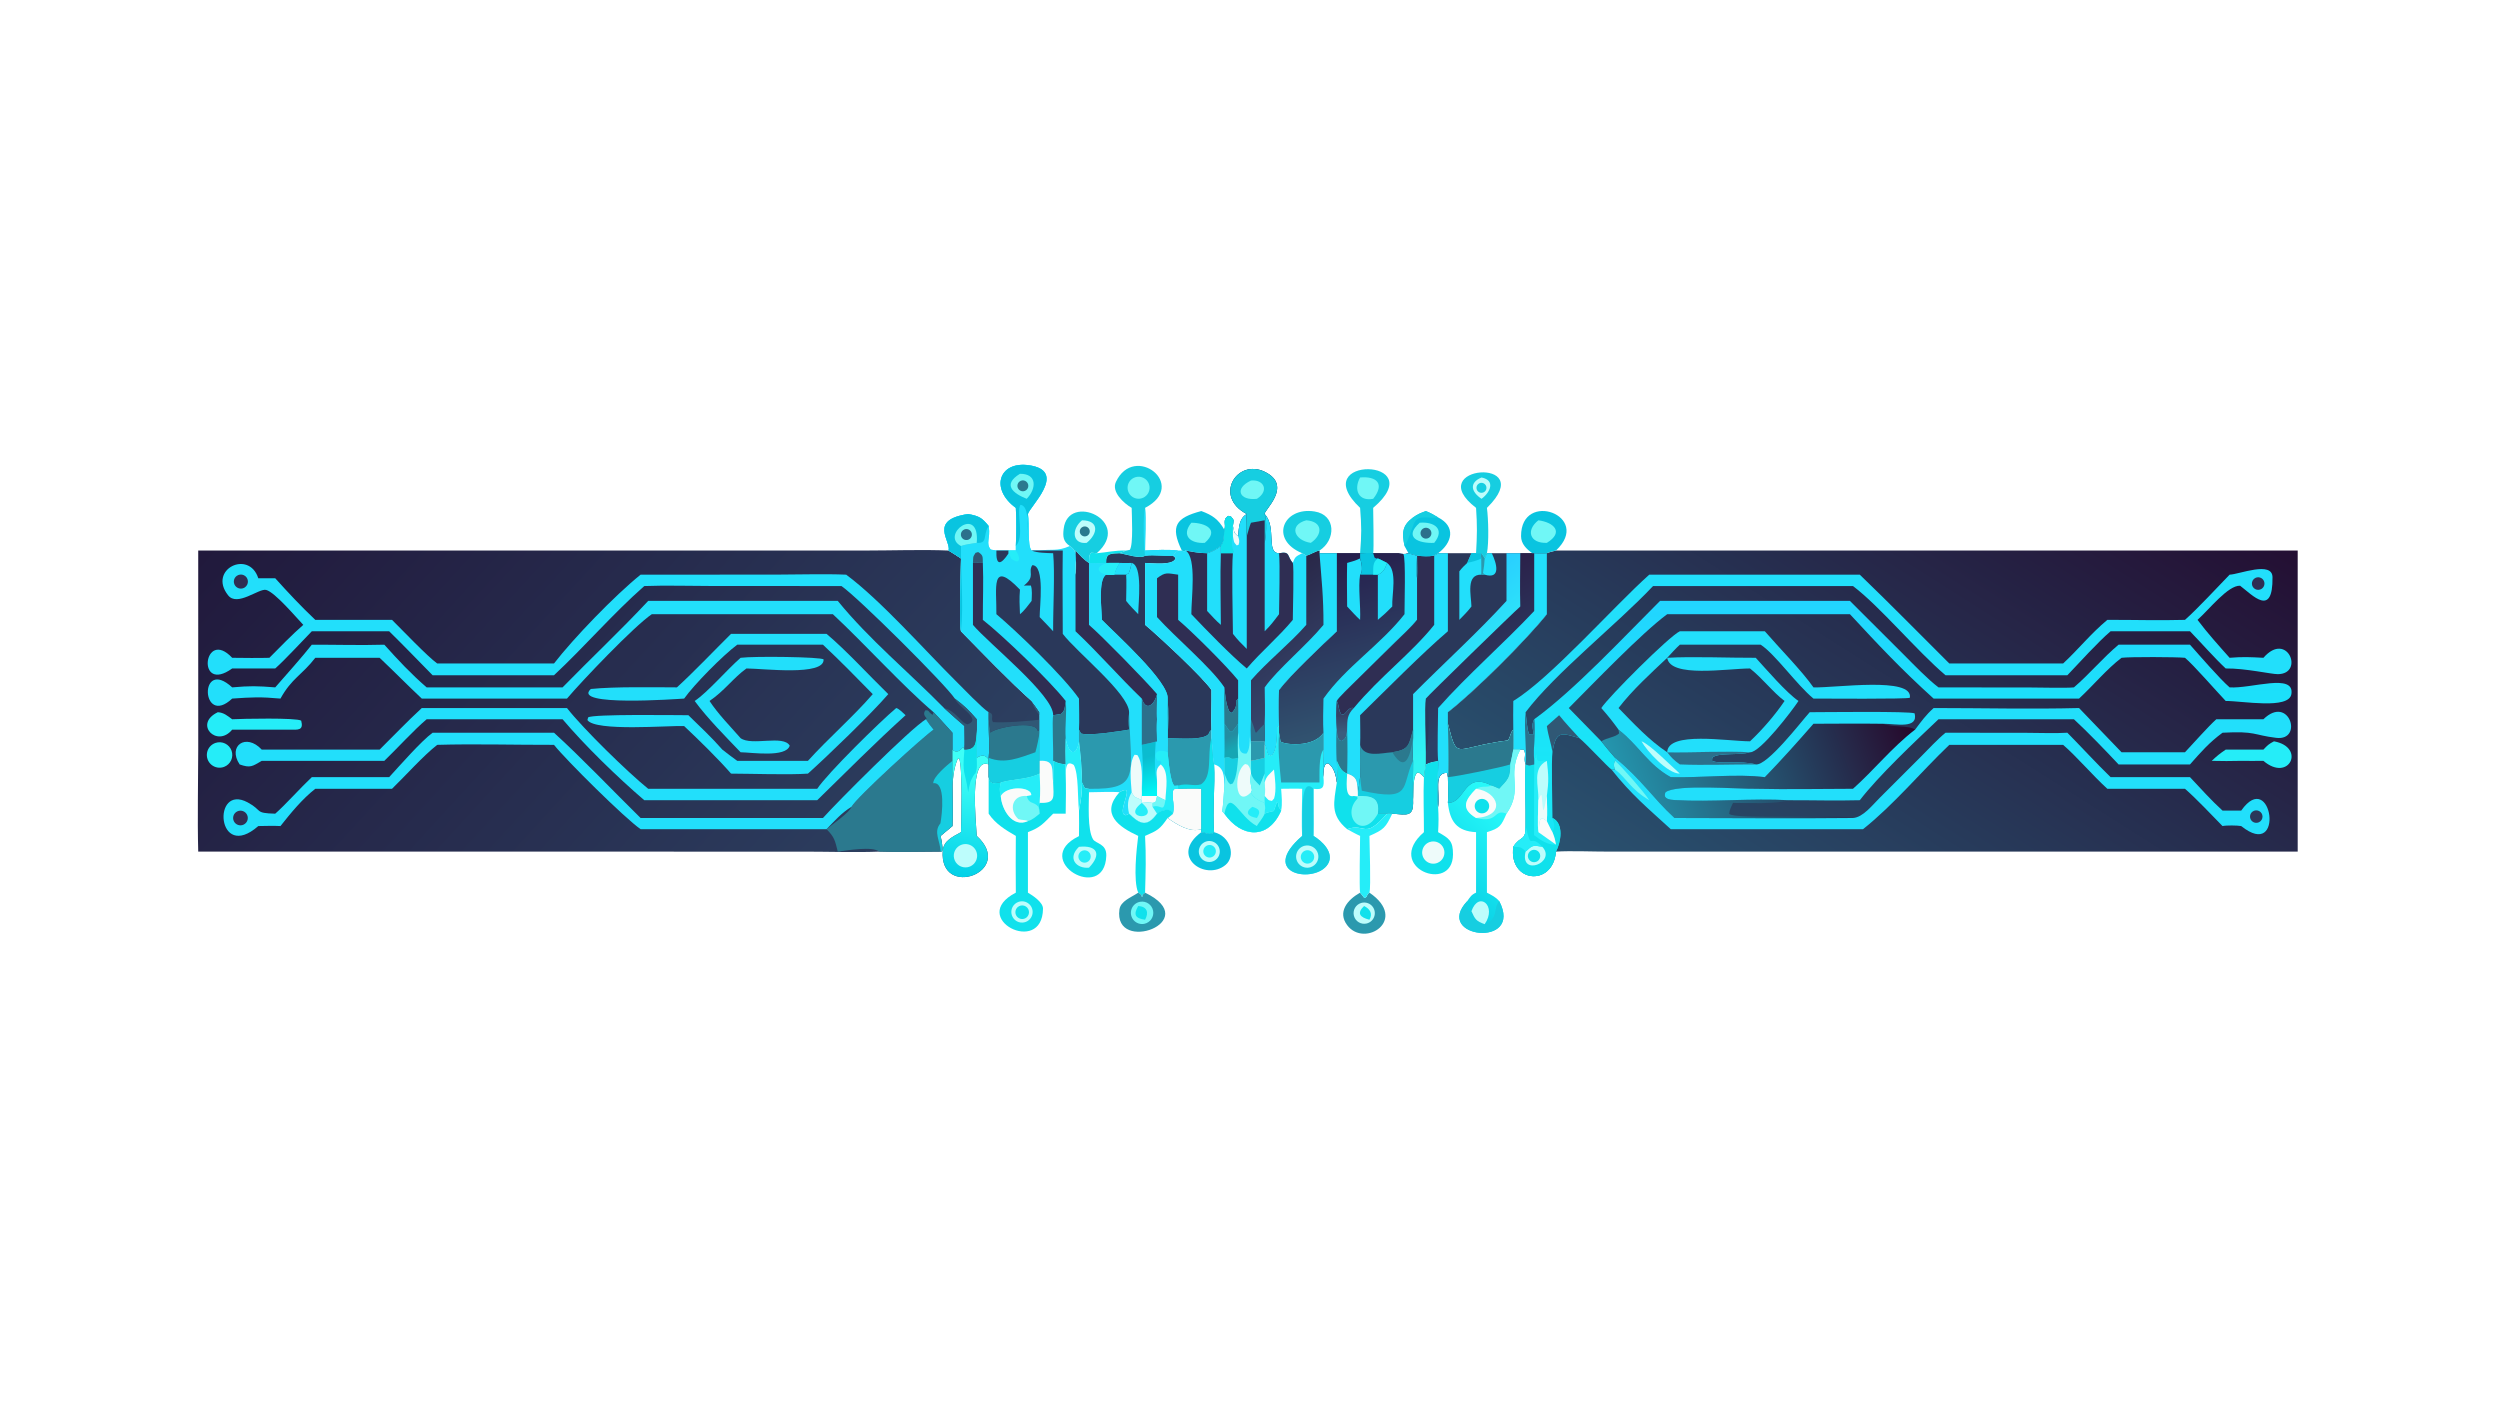 <?xml version="1.0" encoding="UTF-8"?> <svg xmlns="http://www.w3.org/2000/svg" xmlns:xlink="http://www.w3.org/1999/xlink" width="3839" height="2160" viewBox="0 0 3839 2160"><defs><linearGradient id="gradient_0" gradientUnits="userSpaceOnUse" x1="108.255" y1="162.663" x2="304.224" y2="342.063"><stop offset="0" stop-color="#21193C"></stop><stop offset="1" stop-color="#2C3F60"></stop></linearGradient></defs><path fill="url(#gradient_0)" transform="matrix(4.219 0 0 4.219 6.10352e-05 0)" d="M72.148 200.384L315.287 200.377C324.483 200.373 336.328 199.98 345.255 200.384C346.846 201.316 348.238 202.233 349.773 203.256C349.765 207.351 349.049 226.959 349.773 229.762C357.224 237.302 367.707 248.273 375.48 255.134C376.489 256.483 377.508 257.803 378.412 259.224L378.412 265.57L378.412 266.692L378.412 276.927L378.412 281.577C373.317 283.883 369.3 283.343 364.248 284.793L361.62 285.072C360.138 284.366 360.602 284.693 359.841 282.859L359.841 278.233C352.623 275.221 355.262 299.119 355.508 304.247C369.837 317.336 341.762 327.53 343.133 309.644C343.416 305.957 346.923 304.488 349.773 302.884C349.91 298.922 350.383 278.538 349.061 275.995L348.57 276.205C347.158 279.746 346.975 282.189 346.663 285.942C346.698 290.714 346.838 295.927 346.663 300.662L342.365 304.247C342.582 305.749 343.359 308.796 342.886 309.821L342.365 309.967C335.225 309.976 327.085 310.24 320.034 309.967C312.276 310.313 301.146 309.975 293.119 309.973L72.148 309.967C71.822 298.027 72.144 284.3 72.155 272.242L72.148 200.384Z"></path><path fill="#22DFFB" transform="matrix(4.219 0 0 4.219 6.10352e-05 0)" d="M110.391 227.434C107.836 224.783 100.088 215.544 96.861 214.716C94.252 214.047 86.286 221.015 82.986 216.621C75.63 207.282 90.597 199.892 94.013 210.468L100.175 210.468C105.025 215.855 109.511 220.634 114.758 225.613L142.685 225.613C146.512 229.394 155.411 238.768 159.129 241.492L201.638 241.492C208.7 232.346 223.727 216.759 233.162 209.165L282.797 209.141C290.538 209.138 300.483 208.82 307.989 209.165C320.412 218.355 336.548 236.606 347.761 247.753C349.971 249.95 357.689 257.976 359.841 259.224L359.841 261.79C359.728 266.584 360.312 271.141 359.841 275.824L359.841 278.233L359.842 276.459C358.694 274.671 357.282 274.672 355.508 275.824C355.39 272.366 355.794 269.401 355.508 265.57L355.508 261.79C352.471 258.273 351.161 257.044 347.532 254.266C344.097 249.081 312.44 217.563 306.281 213.308L258.786 213.284C251.217 213.28 241.918 213.003 234.498 213.308C222.989 223.441 212.698 235.46 201.638 245.772L157.461 245.772C152.246 240.476 146.94 234.951 141.644 229.762L113.493 229.762C109.84 233.482 103.809 240.096 100.175 243.303L84.508 243.303C71.271 252.841 74.07 228.29 84.508 239.42C88.974 239.455 93.599 239.555 98.05 239.42C102.011 235.447 106.181 231.094 110.391 227.434Z"></path><path fill="#2F2E53" transform="matrix(4.219 0 0 4.219 6.10352e-05 0)" d="M86.172 209.601C86.925 209.055 87.915 208.961 88.757 209.354C89.6 209.747 90.163 210.566 90.23 211.494C90.296 212.422 89.855 213.313 89.077 213.822C87.912 214.584 86.353 214.277 85.563 213.131C84.774 211.984 85.044 210.417 86.172 209.601Z"></path><path fill="#22DFFB" transform="matrix(4.219 0 0 4.219 6.10352e-05 0)" d="M235.925 218.711L304.928 218.711C316.316 232.722 330.961 244.805 343.614 257.706C346.063 259.969 348.495 262.087 351.019 264.268C351.033 266.707 351.163 270.498 351.019 272.839L351.019 272.839L350.599 271.894C349.472 273.197 348.169 274.311 346.663 272.839L346.663 266.692C344.348 264.205 342.187 261.653 339.796 259.224C328.458 249.571 314.704 234.317 303.135 223.548L237.248 223.548C230.709 227.988 211.846 247.804 206.362 254.266L153.519 254.266C148.383 249.449 143.352 244.306 138.17 239.42L114.758 239.42C109.942 245.672 106.18 246.85 102.082 254.266C94.817 253.601 91.753 253.762 84.508 254.266C73.093 264.943 72.301 238.938 84.508 250.187C90.99 249.61 93.598 249.662 100.175 250.187C104.023 245.788 110.169 238.892 113.493 234.653C122.136 234.631 131.293 234.919 139.883 234.653C144.939 240.269 149.534 245.218 155.291 250.187L204.761 250.187C214.924 239.765 226.139 229.212 235.925 218.711Z"></path><path fill="#2B798E" transform="matrix(4.219 0 0 4.219 6.10352e-05 0)" d="M337.001 261.79L337.269 261.456C336.389 260.489 335.999 259.65 336.792 258.554C338.403 258.44 337.509 258.899 339.43 260.204L339.796 259.224C342.187 261.653 344.348 264.205 346.663 266.692L346.663 272.839L346.663 276.927L346.663 285.942C346.698 290.714 346.838 295.927 346.663 300.662L342.365 304.247C342.582 305.749 343.359 308.796 342.886 309.821L342.365 309.967C335.225 309.976 327.085 310.24 320.034 309.967C317.515 307.92 308.365 309.529 304.928 309.967C303.924 305.943 303.732 304.688 300.831 301.795C302.713 300.191 309.295 295.715 309.91 293.654C311.904 290.096 335.924 268.225 339.796 265.57C338.685 264.266 337.963 263.199 337.001 261.79Z"></path><path fill="#16CEE1" transform="matrix(4.219 0 0 4.219 6.10352e-05 0)" d="M346.663 276.927L346.663 285.942C346.698 290.714 346.838 295.927 346.663 300.662L342.365 304.247C342.582 305.749 343.359 308.796 342.886 309.821L342.365 309.967C342.205 306.007 339.652 302.812 342.281 299.692C342.912 296.358 344.261 284.466 339.682 285.064C339.595 282.72 344.819 278.422 346.663 276.927Z"></path><path fill="#22DFFB" transform="matrix(4.219 0 0 4.219 6.10352e-05 0)" d="M299.534 297.729C304.553 292.078 331.304 265.245 337.001 261.79C337.963 263.199 338.685 264.266 339.796 265.57C335.924 268.225 311.904 290.096 309.91 293.654C306.334 295.83 303.727 298.801 300.831 301.795L233.162 301.795C227.514 297.924 206.029 276.64 201.638 271.105C187.883 271.144 172.746 270.7 159.129 271.105C153.885 275.239 147.794 282.136 142.685 287.097L114.758 287.097C110.044 290.766 105.752 296.021 102.082 300.662C99.565 300.515 96.569 300.63 94.013 300.662C78.797 313.988 77.035 284.961 90.174 292.059C95.734 295.063 92.456 295.959 100.175 296.16C103.765 293.036 109.422 286.684 113.493 282.859L141.644 282.859C145.337 278.846 153.401 269.614 157.461 266.692L201.638 266.692C211.522 275.653 223.413 288.15 233.162 297.729L299.534 297.729Z"></path><path fill="#2F2E53" transform="matrix(4.219 0 0 4.219 6.10352e-05 0)" d="M86.358 295.326C87.687 294.683 89.285 295.24 89.927 296.569C90.569 297.898 90.011 299.496 88.682 300.137C87.354 300.778 85.758 300.221 85.116 298.893C84.475 297.565 85.031 295.968 86.358 295.326Z"></path><defs><linearGradient id="gradient_1" gradientUnits="userSpaceOnUse" x1="349.555" y1="318.287" x2="357.286" y2="281.457"><stop offset="0" stop-color="#03D2E8"></stop><stop offset="1" stop-color="#3EFFF7"></stop></linearGradient></defs><path fill="url(#gradient_1)" transform="matrix(4.219 0 0 4.219 6.10352e-05 0)" d="M351.019 272.839C355.865 272.809 355.003 269.556 355.508 265.57C355.794 269.401 355.39 272.366 355.508 275.824C357.282 274.672 358.694 274.671 359.842 276.459L359.841 278.233L359.841 278.233C352.623 275.221 355.262 299.119 355.508 304.247C369.837 317.336 341.762 327.53 343.133 309.644C343.416 305.957 346.923 304.488 349.773 302.884C349.91 298.922 350.383 278.538 349.061 275.995L348.57 276.205C347.158 279.746 346.975 282.189 346.663 285.942L346.663 276.927L346.663 272.839C348.169 274.311 349.472 273.197 350.599 271.894L351.019 272.839L351.019 272.839Z"></path><path fill="#10E1EC" transform="matrix(4.219 0 0 4.219 6.10352e-05 0)" d="M351.019 272.839C355.865 272.809 355.003 269.556 355.508 265.57C355.794 269.401 355.39 272.366 355.508 275.824C355.543 277.888 355.837 280.263 354.783 281.968L354.856 281.505C353.046 284.21 352.969 285.246 352.397 288.362C351.173 279.901 350.191 282.553 351.019 272.839L351.019 272.839Z"></path><path fill="#BDFDFC" transform="matrix(4.219 0 0 4.219 6.10352e-05 0)" d="M350.142 307.402C351.652 306.935 353.296 307.344 354.411 308.464C355.526 309.584 355.928 311.231 355.453 312.739C354.979 314.247 353.707 315.367 352.152 315.646C349.941 316.044 347.803 314.652 347.271 312.47C346.739 310.287 347.997 308.067 350.142 307.402Z"></path><path fill="#2B798E" transform="matrix(4.219 0 0 4.219 6.10352e-05 0)" d="M359.841 261.79C360.106 263.453 360.343 265.013 360.537 266.686C361.509 265.018 377.25 261.732 377.749 266.145L378.412 265.57L378.412 266.692L378.412 276.927L378.412 281.577C373.317 283.883 369.3 283.343 364.248 284.793L361.62 285.072C360.138 284.366 360.602 284.693 359.841 282.859L359.841 278.233L359.841 278.233L359.841 275.824C360.312 271.141 359.728 266.584 359.841 261.79Z"></path><path fill="#16CEE1" transform="matrix(4.219 0 0 4.219 6.10352e-05 0)" d="M376.846 273.803C377.538 271.388 377.942 269.148 378.412 266.692L378.412 276.927L378.412 281.577C373.317 283.883 369.3 283.343 364.248 284.793L361.62 285.072C360.138 284.366 360.602 284.693 359.841 282.859L359.841 278.233L359.841 278.233L359.841 275.824C365.741 278.195 371.103 275.789 376.846 273.803Z"></path><path fill="#305875" transform="matrix(4.219 0 0 4.219 6.10352e-05 0)" d="M347.532 254.266C351.161 257.044 352.471 258.273 355.508 261.79L355.508 265.57C355.003 269.556 355.865 272.809 351.019 272.839C351.163 270.498 351.033 266.707 351.019 264.268C348.495 262.087 346.063 259.969 343.614 257.706C348.087 258.822 349.772 263.257 352.162 263.628C357.727 261.776 348.41 257.171 347.532 254.266Z"></path><path fill="#305875" transform="matrix(4.219 0 0 4.219 6.10352e-05 0)" d="M375.48 255.134C376.489 256.483 377.508 257.803 378.412 259.224L378.412 265.57L377.749 266.145C377.25 261.732 361.509 265.018 360.537 266.686C360.343 265.013 360.106 263.453 359.841 261.79L359.841 259.224C362.156 259.938 360.441 261.3 361.396 262.82C364.899 263.203 375.775 262.382 379.379 261.79C377.746 259.557 376.245 257.788 375.48 255.134Z"></path><path fill="#22DFFB" transform="matrix(4.219 0 0 4.219 6.10352e-05 0)" d="M326.201 257.706C327.219 257.931 328.689 259.498 329.612 260.317C318.893 269.96 307.795 281.159 297.438 291.257L234.498 291.257C224.781 282.945 212.912 271.416 204.761 261.79L155.291 261.79C150.727 265.634 144.506 272.469 139.883 276.927L95.265 276.927C91.831 278.93 91.139 279.617 87.222 278.233C82.724 271.488 89.561 266.675 95.265 272.839L138.17 272.839C143.407 267.674 148.066 262.727 153.519 257.706L206.362 257.706C212.283 265.271 228.506 281.101 235.925 287.097L297.438 287.097C301.293 281.312 320.443 262.51 326.201 257.706Z"></path><path fill="#22DFFB" transform="matrix(4.219 0 0 4.219 6.10352e-05 0)" d="M266.082 230.701L300.831 230.701C307.776 236.494 316.505 246.03 323.316 252.644C317.004 259.944 301.079 275.305 294.066 281.577C287.312 282.073 273.386 281.601 266.082 281.577C261.542 276.321 254.17 269.12 249.004 264.268C243.628 264.014 216.697 266.348 213.804 262.082L214.067 261.116C215.694 259.852 245.905 260.313 250.555 260.317C254.746 264.386 259.069 268.451 262.916 272.839C264.718 274.28 266.472 275.57 268.33 276.927L294.066 276.927C301.666 268.533 310.357 261.061 317.662 252.644C311.657 246.522 305.803 240.517 299.534 234.653L268.33 234.653C263.064 238.586 252.743 249.036 249.004 254.266C246.347 254.415 207.888 257.254 215.044 250.772C223.507 249.874 238.481 250.167 246.379 250.187C252.578 244.534 259.98 236.738 266.082 230.701Z"></path><path fill="#22DFFB" transform="matrix(4.219 0 0 4.219 6.10352e-05 0)" d="M269.562 239.42C274.399 238.776 299.037 239.082 299.763 240.019C300.12 246.142 277.732 243.326 271.69 243.303C266.993 246.646 263.655 251.494 258.243 255.134C261.44 259.958 265.699 264.276 269.562 268.671C273.605 271.614 285.173 267.359 287.434 271.4C286.122 275.828 273.472 273.845 269.562 273.803C263.985 267.977 257.585 261.573 252.836 255.134C257.512 252.042 264.569 243.767 269.562 239.42Z"></path><path fill="#25EDF8" transform="matrix(4.219 0 0 4.219 6.10352e-05 0)" d="M79.287 259.224C81.487 259.369 82.764 260.521 84.508 261.79C87.967 261.597 107.968 261.186 109.629 262.298C110.59 265.917 108.489 265.622 105.419 265.57L84.508 265.57C79.002 272.34 70.307 263.505 79.287 259.224Z"></path><path fill="#25EDF8" transform="matrix(4.219 0 0 4.219 6.10352e-05 0)" d="M78.433 270.401C80.825 269.592 83.423 270.849 84.276 273.225C85.129 275.602 83.923 278.224 81.563 279.123C79.997 279.719 78.23 279.422 76.944 278.347C75.658 277.272 75.053 275.586 75.362 273.938C75.67 272.29 76.845 270.937 78.433 270.401Z"></path><defs><linearGradient id="gradient_2" gradientUnits="userSpaceOnUse" x1="763.126" y1="154.613" x2="636.663" y2="354.001"><stop offset="0" stop-color="#240F33"></stop><stop offset="1" stop-color="#295270"></stop></linearGradient></defs><path fill="url(#gradient_2)" transform="matrix(4.219 0 0 4.219 6.10352e-05 0)" d="M566.32 200.384L836.298 200.384L836.298 309.967L586.534 309.967C580.802 310.011 571.538 309.603 566.32 309.967C565.24 322.906 549.053 321.356 550.797 308.219C553.575 303.918 555.357 306.398 555.273 300.662C555.388 293.092 554.963 285.846 555.273 278.233L555.273 278.233C554.305 275.587 555.783 274.92 554.571 272.825L553.339 272.839L550.797 272.839C550.872 270.442 550.818 267.973 550.797 265.57C549.501 267.018 550.093 267.518 548.89 269.494C528.979 272.001 530.641 277.404 526.989 263.423L526.989 259.224C536.228 252.112 555.246 233.281 563.013 223.548L563.013 201.358C563.584 201.036 565.571 200.581 566.32 200.384Z"></path><defs><linearGradient id="gradient_3" gradientUnits="userSpaceOnUse" x1="696.428" y1="275.026" x2="695.654" y2="218.309"><stop offset="0" stop-color="#19E6F7"></stop><stop offset="1" stop-color="#22D5FF"></stop></linearGradient></defs><path fill="url(#gradient_3)" transform="matrix(4.219 0 0 4.219 6.10352e-05 0)" d="M604.206 218.711L673.32 218.711L692.855 238.208C696.42 241.775 701.691 247.295 705.561 250.187L739.352 250.229C742.58 250.233 752.176 250.487 754.855 250.187C760.53 245.327 765.44 239.372 771.101 234.653L797.096 234.653C800.499 238.485 807.955 247.117 811.518 250.187C819.46 250.705 835.203 244.875 834.008 252.61C833.125 258.325 816.24 255.108 810.095 255.134C806.855 251.745 798.21 241.81 795.271 239.42C792.387 239.109 775.142 239.035 772.185 239.42C766.795 243.506 761.776 249.607 756.715 254.266L703.784 254.266C691.764 243.386 683.981 235.036 673.32 223.548L606.822 223.548C597.408 230.497 579.994 248.693 570.992 257.706L582.827 269.819C584.495 271.941 586.08 273.795 587.845 275.824L587.845 276.927C587.233 278.831 587.275 278.009 587.845 280.088L586.534 280.088C585.217 279.21 577.607 270.933 574.87 268.671C568.412 266.758 566.284 265.701 565.062 273.803C564.606 276.49 565.048 293.975 565.062 297.729C569.298 299.696 568.155 306.558 566.32 309.967C565.24 322.906 549.053 321.356 550.797 308.219C553.575 303.918 555.357 306.398 555.273 300.662C555.388 293.092 554.963 285.846 555.273 278.233C556.862 278.848 556.501 278.631 558.41 278.233L558.41 276.927C557.929 272.004 558.971 266.937 558.41 261.79C573.055 251.198 591.178 231.69 604.206 218.711Z"></path><path fill="#10E1EC" transform="matrix(4.219 0 0 4.219 6.10352e-05 0)" d="M558.41 276.927L558.7 275.936L559.1 275.83L558.753 275.572L559.332 274.35C559.209 276.653 559.624 277.605 562.01 276.683L563.013 276.927C563.622 282.415 563.745 284.182 563.013 289.715C563.066 292.631 563.213 295.982 563.013 298.857C563.557 299.963 564.454 301.916 565.062 302.884C566.183 300.365 565.602 300.189 565.062 297.729C569.298 299.696 568.155 306.558 566.32 309.967C565.24 322.906 549.053 321.356 550.797 308.219C553.575 303.918 555.357 306.398 555.273 300.662C555.388 293.092 554.963 285.846 555.273 278.233C556.862 278.848 556.501 278.631 558.41 278.233L558.41 276.927Z"></path><path fill="#25EDF8" transform="matrix(4.219 0 0 4.219 6.10352e-05 0)" d="M558.41 276.927L558.7 275.936L559.1 275.83L558.753 275.572L559.332 274.35C559.209 276.653 559.624 277.605 562.01 276.683L563.013 276.927C563.622 282.415 563.745 284.182 563.013 289.715C563.066 292.631 563.213 295.982 563.013 298.857C563.557 299.963 564.454 301.916 565.062 302.884C565.826 304.829 565.972 305.355 566.32 307.415C563.381 307.586 560.701 305.821 558.352 303.962C558.337 303.923 558.352 278.504 558.41 278.233L558.41 276.927Z"></path><path fill="#BDFDFC" transform="matrix(4.219 0 0 4.219 6.10352e-05 0)" d="M563.013 276.927C563.622 282.415 563.745 284.182 563.013 289.715C563.066 292.631 563.213 295.982 563.013 298.857L561.529 297.806L560.773 297.993C559.865 299.807 560.397 301.045 559.929 302.884C559.566 300.754 559.865 293.759 559.929 291.257C560.118 285.955 557.522 279.652 563.013 276.927Z"></path><path fill="#EEFBFA" transform="matrix(4.219 0 0 4.219 6.10352e-05 0)" d="M559.929 291.257L560.695 289.524L561.102 289.376C561.734 296.242 561.588 296.953 563.013 289.715C563.066 292.631 563.213 295.982 563.013 298.857L561.529 297.806L560.773 297.993C559.865 299.807 560.397 301.045 559.929 302.884C559.566 300.754 559.865 293.759 559.929 291.257Z"></path><path fill="#FAFBFA" transform="matrix(4.219 0 0 4.219 6.10352e-05 0)" d="M559.929 302.884C560.397 301.045 559.865 299.807 560.773 297.993L561.529 297.806L563.013 298.857C563.557 299.963 564.454 301.916 565.062 302.884C565.826 304.829 565.972 305.355 566.32 307.415C564.188 305.86 562.096 304.385 559.929 302.884Z"></path><path fill="#BDFDFC" transform="matrix(4.219 0 0 4.219 6.10352e-05 0)" d="M555.273 309.967C557.853 307.606 557.915 307.579 561.354 308.219C566.686 313.863 553.039 319.299 555.273 309.967Z"></path><path fill="#10E1EC" transform="matrix(4.219 0 0 4.219 6.10352e-05 0)" d="M557.79 309.382C558.952 309.085 560.142 309.749 560.499 310.894C560.856 312.039 560.254 313.263 559.129 313.678C558.348 313.967 557.472 313.801 556.85 313.247C556.229 312.693 555.963 311.841 556.16 311.032C556.357 310.223 556.984 309.588 557.79 309.382Z"></path><path fill="#25EDF8" transform="matrix(4.219 0 0 4.219 6.10352e-05 0)" d="M555.273 300.662C557.67 310.498 556.494 302.844 561.354 308.219C557.915 307.579 557.853 307.606 555.273 309.967C553.801 308.14 553.042 308.32 550.797 308.219C553.575 303.918 555.357 306.398 555.273 300.662Z"></path><path fill="#305875" transform="matrix(4.219 0 0 4.219 6.10352e-05 0)" d="M567.479 260.317C569.831 263.227 572.343 265.913 574.87 268.671C568.412 266.758 566.284 265.701 565.062 273.803C564.672 270.96 563.52 267.908 563.013 264.268L567.479 260.317Z"></path><path fill="#22DFFB" transform="matrix(4.219 0 0 4.219 6.10352e-05 0)" d="M811.518 209.165C815.001 209.057 827.056 204.077 827.129 210.082C827.309 224.862 819.927 216.673 815.335 213.188C810.958 212.985 804.057 221.863 799.841 225.613C803.276 230.222 807.672 235.094 811.518 239.42C816.308 239.017 818.945 239.154 823.817 239.42C832.552 229.39 838.877 245.302 829.081 245.376C826.624 245.394 817.346 243.213 810.095 243.303C806.257 239.747 800.958 233.741 797.096 229.762L768.201 229.762C763.697 233.587 756.707 241.32 752.463 245.772L708.124 245.772C697.744 236.995 684.225 220.688 674.442 213.308L601.67 213.308C588.357 227.424 566.097 244.9 555.273 259.224C555.523 261.051 555.867 266.377 556.677 267.357L558.059 267.37C558.443 266.409 557.048 264.078 558.41 261.79C558.971 266.937 557.929 272.004 558.41 276.927L558.41 278.233C556.501 278.631 556.862 278.848 555.273 278.233L555.273 278.233C554.305 275.587 555.783 274.92 554.571 272.825L553.339 272.839L550.797 272.839C550.872 270.442 550.818 267.973 550.797 265.57C550.722 262.087 550.768 258.617 550.797 255.134C564.349 246.888 587.313 220.722 600.283 209.165L676.916 209.165C687.85 219.687 698.726 230.765 709.496 241.492L750.918 241.492C756.476 236.349 760.811 230.792 767.012 225.613C776.317 225.582 786.018 225.88 795.271 225.613C799.839 221.582 807.039 213.77 811.518 209.165Z"></path><path fill="#2C708C" transform="matrix(4.219 0 0 4.219 6.10352e-05 0)" d="M555.273 259.224C555.523 261.051 555.867 266.377 556.677 267.357L558.059 267.37C558.443 266.409 557.048 264.078 558.41 261.79C558.971 266.937 557.929 272.004 558.41 276.927L558.41 278.233C556.501 278.631 556.862 278.848 555.273 278.233L555.273 278.233C555.81 273.618 554.576 265.109 555.273 259.224Z"></path><path fill="#2F2E53" transform="matrix(4.219 0 0 4.219 6.10352e-05 0)" d="M820.706 210.462C821.769 209.798 823.168 210.115 823.843 211.171C824.517 212.227 824.216 213.63 823.167 214.316C822.478 214.766 821.601 214.811 820.87 214.435C820.139 214.058 819.666 213.318 819.632 212.496C819.598 211.674 820.008 210.897 820.706 210.462Z"></path><defs><linearGradient id="gradient_4" gradientUnits="userSpaceOnUse" x1="694.065" y1="258.339" x2="591.789" y2="295.375"><stop offset="0" stop-color="#26082B"></stop><stop offset="1" stop-color="#2497AF"></stop></linearGradient></defs><path fill="url(#gradient_4)" transform="matrix(4.219 0 0 4.219 6.10352e-05 0)" d="M660.053 263.423C668.443 263.396 676.923 263.307 685.305 263.423C688.758 264.863 694.761 263.89 697.046 265.57C688.568 272.087 682.173 280.226 674.442 287.097C662.991 287.1 650.395 287.376 639.045 287.097C632.814 287.242 610.26 285.291 606.206 288.337C605.078 290.797 607.697 291.098 609.623 291.21C623.089 291.997 637.705 290.448 651.067 291.257C646.856 292.749 635.678 292.261 630.772 292.218C630.163 293.529 629.466 294.776 629.38 296.215C631.564 298.413 666.511 296.233 674.442 297.729C652.975 297.968 630.983 297.742 609.48 297.729C601.576 290.507 597.377 283.552 587.845 275.824C586.08 273.795 584.495 271.941 582.827 269.819C585.06 268.382 587.781 268.416 589.312 266.936L589.1 265.57C596.346 271.156 599.871 278.372 608.116 282.859C618.506 283.167 632.457 281.551 642.351 282.859C648.526 276.48 654.214 270.106 660.053 263.423Z"></path><path fill="#22DFFB" transform="matrix(4.219 0 0 4.219 6.10352e-05 0)" d="M611.422 229.762L642.351 229.762C647.578 235.82 655.845 244.177 660.053 250.187C667.994 250.435 696.402 246.179 695.136 253.963C694.075 254.499 663.557 254.268 660.053 254.266C654.092 249.412 645.997 237.931 640.83 234.653L611.422 234.653C610.043 235.859 608.128 238.028 606.822 239.42C600.856 245.037 594.057 251.233 589.1 257.706C594.529 263.259 600.354 269.557 606.822 273.803L606.822 273.803C616.025 273.957 628.297 273.297 636.957 273.803C633.063 275.029 625.26 273.821 623.233 275.773L623.126 276.866C625.308 278.293 633.889 276.707 639.045 278.233C643.213 278.81 655.517 262.753 658.684 259.224C663.253 259.226 695.67 258.793 696.882 259.662C698.237 265.443 690.113 263.416 685.305 263.423C676.923 263.307 668.443 263.396 660.053 263.423C654.214 270.106 648.526 276.48 642.351 282.859C632.457 281.551 618.506 283.167 608.116 282.859C599.871 278.372 596.346 271.156 589.1 265.57C586.925 262.527 585.289 260.531 582.827 257.706C585.497 253.592 607.69 231.41 611.422 229.762Z"></path><path fill="#2C708C" transform="matrix(4.219 0 0 4.219 6.10352e-05 0)" d="M606.822 273.803C616.025 273.957 628.297 273.297 636.957 273.803C633.063 275.029 625.26 273.821 623.233 275.773L623.126 276.866C625.308 278.293 633.889 276.707 639.045 278.233C630.213 278.194 620.102 278.613 611.422 278.233C609.349 276.767 608.342 275.784 606.822 273.803L606.822 273.803Z"></path><path fill="#BDFDFC" transform="matrix(4.219 0 0 4.219 6.10352e-05 0)" d="M597.464 269.819C600.434 270.838 608.423 278.948 611.422 281.577C606.999 281.639 599.377 273.35 597.464 269.819Z"></path><path fill="#22DFFB" transform="matrix(4.219 0 0 4.219 6.10352e-05 0)" d="M708.124 266.692L737.51 266.726C741.62 266.732 748.519 266.969 752.463 266.692C757.56 271.855 763.106 277.932 768.201 282.859L797.096 282.859C800.81 286.818 804.954 291.426 808.935 295.033L815.738 295.033C826.881 279.21 831.873 313.578 815.738 300.662C814.321 300.403 810.297 300.352 808.935 300.662C805.011 296.671 799.346 290.616 795.271 287.097L767.012 287.097C761.718 282.275 755.607 275.107 750.918 271.105L709.496 271.105C699.081 281.051 689.349 292.842 678.103 301.795L647.194 301.795L608.116 301.795C599.636 294.045 593.747 289.212 586.534 280.088L587.845 280.088C587.275 278.009 587.233 278.831 587.845 276.927L587.845 275.824C597.377 283.552 601.576 290.507 609.48 297.729C630.983 297.742 652.975 297.968 674.442 297.729C678.111 297.503 681.543 292.975 684.248 290.306L699.046 275.526C701.721 272.83 705.266 269 708.124 266.692Z"></path><path fill="#70F7F6" transform="matrix(4.219 0 0 4.219 6.10352e-05 0)" d="M587.845 276.927C590.303 279.035 598.579 288.509 600.283 291.257C593.42 287.215 591.959 283.144 587.845 280.088C587.275 278.009 587.233 278.831 587.845 276.927Z"></path><path fill="#2A385A" transform="matrix(4.219 0 0 4.219 6.10352e-05 0)" d="M819.853 295.407C820.542 294.886 821.466 294.801 822.238 295.186C823.011 295.572 823.498 296.362 823.496 297.226C823.493 298.089 823.002 298.877 822.228 299.258C821.177 299.776 819.905 299.41 819.29 298.413C818.675 297.415 818.919 296.114 819.853 295.407Z"></path><path fill="#22DFFB" transform="matrix(4.219 0 0 4.219 6.10352e-05 0)" d="M703.784 257.706C720.842 257.709 739.833 258.153 756.715 257.706L772.185 273.803L795.271 273.803C798.148 270.766 803.782 264.361 806.674 261.79L823.817 261.79C833.226 252.593 838.521 269.778 828.473 268.555C820.036 267.528 821.155 266.026 808.935 266.692C804.023 270.318 801.175 273.631 797.096 278.233L771.101 278.233C766.738 273.54 759.562 266.117 754.855 261.79L705.561 261.79C696.784 270.111 683.955 282.164 676.916 291.257C668.397 291.495 659.615 291.232 651.067 291.257C637.705 290.448 623.089 291.997 609.623 291.21C607.697 291.098 605.078 290.797 606.206 288.337C610.26 285.291 632.814 287.242 639.045 287.097C650.395 287.376 662.991 287.1 674.442 287.097C682.173 280.226 688.568 272.087 697.046 265.57C699.423 262.407 700.864 260.349 703.784 257.706Z"></path><path fill="#22DFFB" transform="matrix(4.219 0 0 4.219 6.10352e-05 0)" d="M606.822 239.42C616.149 238.868 629.295 239.467 639.045 239.42C643.072 243.821 650.138 252.081 654.599 255.134C652.43 258.475 640.594 274.028 636.957 273.803C628.297 273.297 616.025 273.957 606.822 273.803C606.973 266.017 628.827 269.805 636.957 269.819C641.458 265.578 646.068 260.246 649.532 255.134C645.327 252.004 641.737 247.123 636.957 243.303C628.82 243.323 607.817 246.833 606.822 239.42Z"></path><path fill="#25EDF8" transform="matrix(4.219 0 0 4.219 6.10352e-05 0)" d="M827.662 269.819C839.389 271.968 833.183 284.934 823.817 276.927C821.127 276.982 818.429 276.946 815.738 276.927C812.026 277.031 808.726 277.019 805.012 276.927C806.97 275.081 807.87 274.351 810.095 272.839L823.817 272.839C825.394 271.182 825.659 270.885 827.662 269.819Z"></path><path fill="#22DFFB" transform="matrix(4.219 0 0 4.219 6.10352e-05 0)" d="M369.735 184.85C359.905 177.699 363.834 167.043 375.706 169.546C388.117 172.163 374.552 184.632 374.137 187.094C374.835 190.711 373.849 198.727 375.48 200.384L378.412 200.384C382.649 199.75 384.773 200.788 389.387 198.734C393.221 201.179 390.913 205.032 391.463 209.165C391.872 207.026 391.554 202.719 391.463 200.384C393.007 202.03 394.43 203.723 396.357 204.895L396.357 204.895C397.901 204.935 401.212 205.112 402.599 204.895C402.441 201.284 404.342 201.502 407.449 201.358C409.885 201.702 415.124 203.572 416.772 202.257C420.37 201.808 423.702 202.504 426.926 202.257L427.854 203.072C427.436 205.95 419.277 204.93 416.772 204.895L416.772 227.434C421.496 231.367 437.907 246.602 440.911 251.131C441.001 255.651 440.722 261.324 440.911 265.57L440.911 268.671C441.289 270.788 441.414 277.6 441.888 278.233C442.308 285.999 441.289 294.898 441.888 302.884C440.312 304.246 439.296 303.07 437.248 302.884L437.248 301.795C433.045 303.166 428.19 299.98 424.991 297.729C425.495 297.425 426.43 296.581 426.926 296.16C426.334 293.741 422.396 294.868 421.123 296.16C417.536 301.206 414.817 299.997 410.963 296.16C410.739 296.321 410.029 296.613 409.738 296.744L408.901 296.274C407.433 293.691 413.406 284.839 407.449 288.362C405.537 288.1 398.643 288.331 396.357 288.362L396.357 287.097L394.845 286.835L393.832 284.793C393.763 279.338 393.358 275.188 392.721 269.819C391.419 276.375 388.823 273.804 387.878 268.671C387.77 272.054 387.762 274.851 387.878 278.233C385.7 277.918 385.278 277.878 383.316 276.927C383.369 278.978 383.583 282.902 383.316 284.793C382.693 280.464 384.254 276.506 378.412 276.927L378.412 266.692L378.412 265.57L378.412 259.224C377.508 257.803 376.489 256.483 375.48 255.134C367.707 248.273 357.224 237.302 349.773 229.762C349.049 226.959 349.765 207.351 349.773 203.256C348.238 202.233 346.846 201.316 345.255 200.384C346.247 197.003 337.771 189.197 352.397 187.094C356.301 187.822 357.354 188.377 359.841 191.45L359.91 191.88C360.517 195.862 358.668 197.793 360.633 200.045L362.658 200.384L367.115 200.384L369.735 200.384L369.735 198.734C369.931 193.634 370.011 189.999 369.735 184.85Z"></path><path fill="#22DFFB" transform="matrix(4.219 0 0 4.219 6.10352e-05 0)" d="M369.735 184.85C359.905 177.699 363.834 167.043 375.706 169.546C388.117 172.163 374.552 184.632 374.137 187.094C374.835 190.711 373.849 198.727 375.48 200.384L378.412 200.384L386.814 200.384C386.662 210.466 386.824 220.612 386.814 230.701C391.892 237.395 410.823 252.406 410.963 259.224C410.792 261.766 410.773 263.034 410.963 265.57C407.442 266.124 396.521 267.951 393.446 266.965L392.721 265.57L392.721 269.819C391.419 276.375 388.823 273.804 387.878 268.671C387.77 272.054 387.762 274.851 387.878 278.233C385.7 277.918 385.278 277.878 383.316 276.927C383.369 278.978 383.583 282.902 383.316 284.793C382.693 280.464 384.254 276.506 378.412 276.927L378.412 266.692L378.412 265.57L378.412 259.224C377.508 257.803 376.489 256.483 375.48 255.134C367.707 248.273 357.224 237.302 349.773 229.762C349.049 226.959 349.765 207.351 349.773 203.256C348.238 202.233 346.846 201.316 345.255 200.384C346.247 197.003 337.771 189.197 352.397 187.094C356.301 187.822 357.354 188.377 359.841 191.45L359.91 191.88C360.517 195.862 358.668 197.793 360.633 200.045L362.658 200.384L367.115 200.384L369.735 200.384L369.735 198.734C369.931 193.634 370.011 189.999 369.735 184.85Z"></path><path fill="#2A385A" transform="matrix(4.219 0 0 4.219 6.10352e-05 0)" d="M378.412 200.384L386.814 200.384C386.662 210.466 386.824 220.612 386.814 230.701C391.892 237.395 410.823 252.406 410.963 259.224C410.792 261.766 410.773 263.034 410.963 265.57C407.442 266.124 396.521 267.951 393.446 266.965L392.721 265.57C392.922 262.657 392.732 257.359 392.721 254.266C387.049 246.08 369.937 229.654 362.658 223.548C362.78 214.085 360.433 203.364 371.238 214.612C370.954 217.823 371.104 220.336 371.238 223.548C372.738 222.418 374.283 220.241 375.48 218.711C375.539 216.981 375.767 214.681 375.208 213.109L372.664 213.138C377.057 209.685 374.017 208.388 375.719 205.715C380.453 205.632 378.342 221.235 378.412 224.602C380.074 226.284 381.695 228.037 383.316 229.762C383.246 221.667 384.008 208.717 383.316 201.358C380.942 201.281 377.611 201.275 375.48 200.384L378.412 200.384Z"></path><path fill="#2F2E53" transform="matrix(4.219 0 0 4.219 6.10352e-05 0)" d="M354.125 204.895C355.296 204.889 356.566 204.855 357.727 204.895C358.018 211.698 357.694 218.773 357.727 225.613C364.664 231.033 382.086 247.709 387.878 255.134C387.524 257.431 387.736 258.573 386.177 259.861L383.316 260.317C383.61 253.13 359.796 234.189 354.125 227.434L354.125 204.895Z"></path><path fill="#09C4E0" transform="matrix(4.219 0 0 4.219 6.10352e-05 0)" d="M369.735 184.85C359.905 177.699 363.834 167.043 375.706 169.546C388.117 172.163 374.552 184.632 374.137 187.094C373.528 189.904 374.116 192.791 373.765 195.624C373.874 192.814 374.837 183.987 371.391 183.742C369.787 186.496 373.058 195.273 369.735 198.734C369.931 193.634 370.011 189.999 369.735 184.85Z"></path><path fill="#70F7F6" transform="matrix(4.219 0 0 4.219 6.10352e-05 0)" d="M371.238 172.449C377.528 172.37 377.3 177.858 373.687 181.553C368.718 179.582 364.749 176.396 371.238 172.449Z"></path><path fill="#2B798E" transform="matrix(4.219 0 0 4.219 6.10352e-05 0)" d="M371.015 175.314C371.614 174.806 372.456 174.7 373.163 175.042C373.87 175.384 374.308 176.112 374.281 176.896C374.254 177.681 373.767 178.377 373.038 178.67C372.135 179.033 371.101 178.687 370.598 177.853C370.096 177.019 370.272 175.943 371.015 175.314Z"></path><path fill="#09C4E0" transform="matrix(4.219 0 0 4.219 6.10352e-05 0)" d="M352.397 187.094C356.301 187.822 357.354 188.377 359.841 191.45L359.619 191.81C357.782 194.861 359.553 197.904 355.508 197.586C353.782 197.86 351.342 198.158 349.773 198.734C349.603 208.869 350.805 219.705 349.773 229.762C349.049 226.959 349.765 207.351 349.773 203.256C348.238 202.233 346.846 201.316 345.255 200.384C346.247 197.003 337.771 189.197 352.397 187.094Z"></path><path fill="#70F7F6" transform="matrix(4.219 0 0 4.219 6.10352e-05 0)" d="M349.773 198.734C341.996 194.709 356.706 183.508 355.508 197.586C353.782 197.86 351.342 198.158 349.773 198.734Z"></path><path fill="#2C708C" transform="matrix(4.219 0 0 4.219 6.10352e-05 0)" d="M350.976 192.707C351.986 192.295 353.139 192.766 353.573 193.767C354.006 194.768 353.56 195.931 352.569 196.386C351.908 196.688 351.136 196.61 350.55 196.181C349.964 195.753 349.656 195.04 349.744 194.319C349.832 193.598 350.304 192.982 350.976 192.707Z"></path><path fill="#2B798E" transform="matrix(4.219 0 0 4.219 6.10352e-05 0)" d="M387.878 255.134C388.37 258.846 387.551 264.38 387.878 268.671C387.77 272.054 387.762 274.851 387.878 278.233C385.7 277.918 385.278 277.878 383.316 276.927C383.462 273.478 382.889 262.287 383.316 260.317L386.177 259.861C387.736 258.573 387.524 257.431 387.878 255.134Z"></path><path fill="#2A385A" transform="matrix(4.219 0 0 4.219 6.10352e-05 0)" d="M367.115 200.384L367.115 201.358C364.237 205.762 362.467 205.981 362.658 200.384L367.115 200.384Z"></path><path fill="#25EDF8" transform="matrix(4.219 0 0 4.219 6.10352e-05 0)" d="M369.735 200.384C371.488 202.789 371.525 205.973 368.068 203.309L367.115 201.358L367.115 200.384L369.735 200.384Z"></path><path fill="#305875" transform="matrix(4.219 0 0 4.219 6.10352e-05 0)" d="M354.125 204.895C354.287 202.641 353.951 202.912 355.056 201.231L356.02 200.929C357.955 202.106 357.651 202.734 357.727 204.895C356.566 204.855 355.296 204.889 354.125 204.895Z"></path><path fill="#2A385A" transform="matrix(4.219 0 0 4.219 6.10352e-05 0)" d="M407.449 201.358C409.885 201.702 415.124 203.572 416.772 202.257C420.37 201.808 423.702 202.504 426.926 202.257L427.854 203.072C427.436 205.95 419.277 204.93 416.772 204.895L416.772 227.434C421.496 231.367 437.907 246.602 440.911 251.131C441.001 255.651 440.722 261.324 440.911 265.57L440.16 266.45C439.77 269.767 428.587 268.671 424.991 268.671C425.24 263.363 425.398 259.56 424.991 254.266C425.526 248.185 406.153 230.823 401.077 225.613C401.028 222.271 399.566 210.911 402.599 209.165C403.42 209.181 404.884 209.259 405.639 209.165C405.817 207.556 406.658 206.317 407.449 204.895L403.646 204.895L402.599 204.895C402.441 201.284 404.342 201.502 407.449 201.358Z"></path><path fill="#22DFFB" transform="matrix(4.219 0 0 4.219 6.10352e-05 0)" d="M411.9 204.895C416.015 205.92 414.318 219.324 414.277 223.548C412.792 221.995 411.196 220.402 409.886 218.711C409.906 216.793 410.081 210.857 409.886 209.165L410.817 208.632C411.425 207.184 411.572 206.394 411.9 204.895Z"></path><path fill="#22DFFB" transform="matrix(4.219 0 0 4.219 6.10352e-05 0)" d="M407.449 204.895C408.934 204.942 410.415 204.911 411.9 204.895C411.572 206.394 411.425 207.184 410.817 208.632L409.886 209.165L405.639 209.165C405.817 207.556 406.658 206.317 407.449 204.895Z"></path><path fill="#2B99AE" transform="matrix(4.219 0 0 4.219 6.10352e-05 0)" d="M424.991 254.266C425.398 259.56 425.24 263.363 424.991 268.671C428.587 268.671 439.77 269.767 440.16 266.45L440.911 265.57L440.911 268.671C441.289 270.788 441.414 277.6 441.888 278.233C442.308 285.999 441.289 294.898 441.888 302.884C440.312 304.246 439.296 303.07 437.248 302.884L437.248 301.795C433.045 303.166 428.19 299.98 424.991 297.729C425.495 297.425 426.43 296.581 426.926 296.16C427.676 292.416 426.07 289.229 427.213 287.228L428.814 287.097L428.814 285.942L427.447 286.051C425.823 284.497 425.232 276.363 424.991 273.803C425.226 267.523 424.665 260.781 424.991 254.266Z"></path><path fill="#FAFBFA" transform="matrix(4.219 0 0 4.219 6.10352e-05 0)" d="M428.814 287.097C430.771 287.076 435.53 286.921 437.248 287.097L437.248 301.795C433.045 303.166 428.19 299.98 424.991 297.729C425.495 297.425 426.43 296.581 426.926 296.16C427.676 292.416 426.07 289.229 427.213 287.228L428.814 287.097Z"></path><path fill="#10E1EC" transform="matrix(4.219 0 0 4.219 6.10352e-05 0)" d="M440.911 268.671C441.289 270.788 441.414 277.6 441.888 278.233C442.308 285.999 441.289 294.898 441.888 302.884C440.312 304.246 439.296 303.07 437.248 302.884L437.248 301.795L437.248 287.097C435.53 286.921 430.771 287.076 428.814 287.097L428.814 285.942C432.053 284.913 434.419 286.312 437.145 285.475C441.379 282.629 439.404 274.976 440.821 269.039L440.911 268.671Z"></path><path fill="#22DFFB" transform="matrix(4.219 0 0 4.219 6.10352e-05 0)" d="M402.599 204.895L403.646 204.895L407.449 204.895C406.658 206.317 405.817 207.556 405.639 209.165C404.884 209.259 403.42 209.181 402.599 209.165C399.566 210.911 401.028 222.271 401.077 225.613C406.153 230.823 425.526 248.185 424.991 254.266C424.665 260.781 425.226 267.523 424.991 273.803C425.232 276.363 425.823 284.497 427.447 286.051L428.814 285.942L428.814 287.097L427.213 287.228C426.07 289.229 427.676 292.416 426.926 296.16C426.334 293.741 422.396 294.868 421.123 296.16L419.497 293.654C419.404 293.293 419.478 292.626 419.497 292.218C420.069 292.119 420.062 292.053 420.598 291.784L421.123 289.715L421.123 289.715L421.123 284.793C419.474 279.731 420.944 267.795 421.123 261.79C420.83 259.21 421.2 255.492 421.123 252.644C417.044 247.802 400.695 231.109 396.357 227.434L396.357 204.895L396.357 204.895C397.901 204.935 401.212 205.112 402.599 204.895Z"></path><path fill="#25EDF8" transform="matrix(4.219 0 0 4.219 6.10352e-05 0)" d="M422.463 278.233L422.687 277.543L422.344 276.895L421.241 276.862C419.248 273.531 422.007 272.559 424.991 273.803C425.232 276.363 425.823 284.497 427.447 286.051L428.814 285.942L428.814 287.097L427.213 287.228C426.07 289.229 427.676 292.416 426.926 296.16C426.334 293.741 422.396 294.868 421.123 296.16L419.497 293.654C419.404 293.293 419.478 292.626 419.497 292.218C420.069 292.119 420.062 292.053 420.598 291.784L421.123 289.715L421.123 289.715L421.123 284.793C421.257 281.956 420.152 280.188 422.463 278.233Z"></path><path fill="#FAFBFA" transform="matrix(4.219 0 0 4.219 6.10352e-05 0)" d="M422.463 278.233C425.727 280.864 424.302 287.408 424.174 291.257C423.367 290.944 421.946 290.144 421.123 289.715L421.123 284.793C421.257 281.956 420.152 280.188 422.463 278.233Z"></path><path fill="#70F7F6" transform="matrix(4.219 0 0 4.219 6.10352e-05 0)" d="M421.123 289.715C421.946 290.144 423.367 290.944 424.174 291.257C423.355 296.296 422.617 292.449 419.497 293.654C419.404 293.293 419.478 292.626 419.497 292.218C420.069 292.119 420.062 292.053 420.598 291.784L421.123 289.715L421.123 289.715Z"></path><path fill="#25EDF8" transform="matrix(4.219 0 0 4.219 6.10352e-05 0)" d="M403.646 204.895L407.449 204.895C406.658 206.317 405.817 207.556 405.639 209.165C404.884 209.259 403.42 209.181 402.599 209.165C398.349 208.09 399.508 205.381 403.646 204.895Z"></path><path fill="#2B99AE" transform="matrix(4.219 0 0 4.219 6.10352e-05 0)" d="M410.963 265.57C410.773 263.034 410.792 261.766 410.963 259.224C411.544 282.073 415.328 287.391 396.357 287.097L394.845 286.835L393.832 284.793C393.763 279.338 393.358 275.188 392.721 269.819L392.721 265.57L393.446 266.965C396.521 267.951 407.442 266.124 410.963 265.57Z"></path><path fill="#2F2E53" transform="matrix(4.219 0 0 4.219 6.10352e-05 0)" d="M391.463 209.165C391.872 207.026 391.554 202.719 391.463 200.384C393.007 202.03 394.43 203.723 396.357 204.895L396.357 227.434C400.695 231.109 417.044 247.802 421.123 252.644C420.368 256.042 417.251 259.458 415.582 254.266C407.267 246.275 399.886 237.696 391.463 229.762L391.463 209.165Z"></path><defs><linearGradient id="gradient_5" gradientUnits="userSpaceOnUse" x1="415.62" y1="276.257" x2="419.936" y2="288.401"><stop offset="0" stop-color="#0BBCCF"></stop><stop offset="1" stop-color="#00F5F6"></stop></linearGradient></defs><path fill="url(#gradient_5)" transform="matrix(4.219 0 0 4.219 6.10352e-05 0)" d="M421.123 269.819C421.004 267.104 420.799 264.492 421.123 261.79C420.944 267.795 419.474 279.731 421.123 284.793L421.123 289.715L421.123 289.715L420.598 291.784C420.062 292.053 420.069 292.119 419.497 292.218C418.071 292.009 417.008 292.132 415.582 292.218L415.582 292.218L415.582 291.257L415.582 289.715C415.662 289.277 415.592 287.641 415.582 287.097C416.453 283.64 415.802 275.012 415.582 271.105C417.447 270.772 419.285 270.282 421.123 269.819Z"></path><path fill="#FAFBFA" transform="matrix(4.219 0 0 4.219 6.10352e-05 0)" d="M415.582 289.715L421.123 289.715L420.598 291.784C420.062 292.053 420.069 292.119 419.497 292.218C418.071 292.009 417.008 292.132 415.582 292.218L415.582 292.218L415.582 291.257L415.582 289.715Z"></path><path fill="#2C708C" transform="matrix(4.219 0 0 4.219 6.10352e-05 0)" d="M421.123 252.644C421.2 255.492 420.83 259.21 421.123 261.79C420.799 264.492 421.004 267.104 421.123 269.819C419.285 270.282 417.447 270.772 415.582 271.105L415.582 254.266C417.251 259.458 420.368 256.042 421.123 252.644Z"></path><path fill="#BDFDFC" transform="matrix(4.219 0 0 4.219 6.10352e-05 0)" d="M411.9 288.362C413.124 290.745 412.905 289.752 415.582 291.257L415.582 292.218L415.582 292.218C417.008 292.132 418.071 292.009 419.497 292.218C419.478 292.626 419.404 293.293 419.497 293.654L421.123 296.16C417.536 301.206 414.817 299.997 410.963 296.16C410.23 293.235 410.419 290.893 411.9 288.362Z"></path><path fill="#25EDF8" transform="matrix(4.219 0 0 4.219 6.10352e-05 0)" d="M415.582 292.218L415.582 292.218C423.345 298.838 407.417 298.548 415.582 292.218Z"></path><path fill="#EEFBFA" transform="matrix(4.219 0 0 4.219 6.10352e-05 0)" d="M411.9 288.362C411.644 284.633 410.759 277.872 412.95 274.703L413.974 274.83C416.035 277.865 415.615 283.472 415.582 287.097C415.592 287.641 415.662 289.277 415.582 289.715L415.582 291.257C412.905 289.752 413.124 290.745 411.9 288.362Z"></path><path fill="#2A385A" transform="matrix(4.219 0 0 4.219 6.10352e-05 0)" d="M512.645 201.358C513.687 201.672 514.709 201.991 515.765 202.257C515.67 204.492 515.36 208.409 515.765 210.468C515.87 208.043 515.772 204.749 515.765 202.257C518.434 202.509 519.395 202.646 522.012 202.257L523.435 201.358L526.989 201.358L535.565 201.358L537.245 201.358L539.242 201.358L540.386 203.256L541.201 201.358L542.969 201.358L548.325 201.358L553.339 201.358L557.729 201.358L558.41 201.358C559.39 201.38 562.213 201.496 563.013 201.358L563.013 223.548C555.246 233.281 536.228 252.112 526.989 259.224L526.989 263.423C527.026 266.651 527.59 280.845 526.989 282.859L526.989 282.859L526.736 281.325C521.605 281.083 524.192 288.389 523.435 293.654C522.803 292.837 523.58 279.47 523.435 276.927C521.6 277.286 520.651 277.401 518.966 278.233C518.63 279.547 518.493 282.435 518.269 282.859C517.575 282.097 517.397 281.853 516.551 281.284L515.755 281.263C514.026 283.177 514.605 288.164 514.321 291.257C514.555 297.453 512.272 296.568 506.748 296.16C506.149 296.129 505.395 296.032 504.844 296.16L501.498 296.16C502.336 290.159 499.009 289.595 494.213 289.715L494.213 288.362C493.859 284.496 494.233 282.828 490.321 281.577L490.321 281.577C488.05 280.615 487.609 279.113 486.564 276.927C486.642 278.662 487.04 283.415 486.564 284.793C486.361 282.496 485.498 278.966 483.31 277.804L482.491 278.096C481.536 279.465 481.732 281.14 481.708 282.859C481.281 280.876 481.875 275.746 481.708 272.839L481.708 266.692C478.062 272.294 467.385 271.023 466.083 269.89L465.538 266.692L465.538 264.268C465.359 259.171 465.284 256.335 465.538 251.131C469.75 245.578 481.142 234.878 486.564 229.762L486.564 201.358L495.041 201.358L495.041 201.358C496.087 201.326 498.908 201.17 499.798 201.358L509.045 201.358C510.551 201.634 511.152 201.845 512.645 201.358Z"></path><defs><linearGradient id="gradient_6" gradientUnits="userSpaceOnUse" x1="478.906" y1="204.713" x2="496.209" y2="263.991"><stop offset="0" stop-color="#261E4C"></stop><stop offset="1" stop-color="#315370"></stop></linearGradient></defs><path fill="url(#gradient_6)" transform="matrix(4.219 0 0 4.219 6.10352e-05 0)" d="M512.645 201.358C513.687 201.672 514.709 201.991 515.765 202.257C515.67 204.492 515.36 208.409 515.765 210.468L515.765 225.613C513.991 227.921 509.881 231.728 507.681 233.886L492.66 248.66C491.342 249.97 487.366 253.731 486.564 255.134C486.205 257.911 486.203 262.752 486.564 265.57C486.287 269.691 486.402 272.778 486.564 276.927C486.642 278.662 487.04 283.415 486.564 284.793C486.361 282.496 485.498 278.966 483.31 277.804L482.491 278.096C481.536 279.465 481.732 281.14 481.708 282.859C481.281 280.876 481.875 275.746 481.708 272.839L481.708 266.692C478.062 272.294 467.385 271.023 466.083 269.89L465.538 266.692L465.538 264.268C465.359 259.171 465.284 256.335 465.538 251.131C469.75 245.578 481.142 234.878 486.564 229.762L486.564 201.358L495.041 201.358L495.041 201.358C496.087 201.326 498.908 201.17 499.798 201.358L509.045 201.358C510.551 201.634 511.152 201.845 512.645 201.358Z"></path><path fill="#22DFFB" transform="matrix(4.219 0 0 4.219 6.10352e-05 0)" d="M512.645 201.358C513.687 201.672 514.709 201.991 515.765 202.257C515.67 204.492 515.36 208.409 515.765 210.468L515.765 225.613C513.991 227.921 509.881 231.728 507.681 233.886L492.66 248.66C491.342 249.97 487.366 253.731 486.564 255.134C486.205 257.911 486.203 262.752 486.564 265.57C486.287 269.691 486.402 272.778 486.564 276.927C486.642 278.662 487.04 283.415 486.564 284.793C486.361 282.496 485.498 278.966 483.31 277.804L482.491 278.096C481.536 279.465 481.732 281.14 481.708 282.859C481.281 280.876 481.875 275.746 481.708 272.839L481.708 266.692C481.475 262.65 481.633 258.335 481.708 254.266C489.745 242.817 502.546 234.619 511.204 223.548C511.162 220.42 511.738 202.863 510.762 201.576L509.045 201.358C510.551 201.634 511.152 201.845 512.645 201.358Z"></path><path fill="#22DFFB" transform="matrix(4.219 0 0 4.219 6.10352e-05 0)" d="M495.041 203.256C495.539 204.557 496.228 208.188 495.041 209.165C494.289 213.754 495.29 220.598 495.041 225.613C493.737 224.499 491.573 222.071 490.321 220.747C490.28 215.476 490.196 210.162 490.321 204.895C492.112 204.379 493.349 204.062 495.041 203.256Z"></path><path fill="#22DFFB" transform="matrix(4.219 0 0 4.219 6.10352e-05 0)" d="M504.844 204.895C508.767 207.611 506.532 216.407 506.748 220.747C504.81 222.724 503.644 223.826 501.498 225.613L501.498 209.165C503.698 208.137 504.003 207.047 504.844 204.895Z"></path><path fill="#09C4E0" transform="matrix(4.219 0 0 4.219 6.10352e-05 0)" d="M495.041 201.358C496.087 201.326 498.908 201.17 499.798 201.358L500.3 202.949C501.114 203.341 500.727 203.333 501.498 203.256C502.642 203.794 503.727 204.296 504.844 204.895C504.003 207.047 503.698 208.137 501.498 209.165L499.798 209.165L495.041 209.165C496.228 208.188 495.539 204.557 495.041 203.256L495.041 201.358L495.041 201.358Z"></path><path fill="#25EDF8" transform="matrix(4.219 0 0 4.219 6.10352e-05 0)" d="M501.498 203.256C502.642 203.794 503.727 204.296 504.844 204.895C504.003 207.047 503.698 208.137 501.498 209.165L499.798 209.165C499.881 206.73 499.471 204.667 501.498 203.256Z"></path><path fill="#22DFFB" transform="matrix(4.219 0 0 4.219 6.10352e-05 0)" d="M522.012 202.257L523.435 201.358L526.989 201.358L526.989 229.762C517.567 237.809 504.302 251.275 495.041 260.317C495.047 263.548 495.196 267.976 495.041 271.105C494.997 275.051 494.995 278.913 495.041 282.859C494.85 284.292 494.544 287.008 494.213 288.362C493.859 284.496 494.233 282.828 490.321 281.577L490.321 281.577C488.05 280.615 487.609 279.113 486.564 276.927C486.402 272.778 486.287 269.691 486.564 265.57C486.203 262.752 486.205 257.911 486.564 255.134C487.366 253.731 491.342 249.97 492.66 248.66L507.681 233.886C509.881 231.728 513.991 227.921 515.765 225.613L515.765 210.468C515.87 208.043 515.772 204.749 515.765 202.257C518.434 202.509 519.395 202.646 522.012 202.257Z"></path><path fill="#2F2E53" transform="matrix(4.219 0 0 4.219 6.10352e-05 0)" d="M515.765 202.257C518.434 202.509 519.395 202.646 522.012 202.257L522.012 227.434C513.674 237.844 502.283 246.231 492.745 257.706C491.065 257.222 490.407 259.035 488.988 260.116L488.151 259.899C487.031 258.266 487.547 257.138 486.564 255.134C487.366 253.731 491.342 249.97 492.66 248.66L507.681 233.886C509.881 231.728 513.991 227.921 515.765 225.613L515.765 210.468C515.87 208.043 515.772 204.749 515.765 202.257Z"></path><defs><linearGradient id="gradient_7" gradientUnits="userSpaceOnUse" x1="488.003" y1="260.412" x2="488.202" y2="266.642"><stop offset="0" stop-color="#354366"></stop><stop offset="1" stop-color="#3B5D7D"></stop></linearGradient></defs><path fill="url(#gradient_7)" transform="matrix(4.219 0 0 4.219 6.10352e-05 0)" d="M486.564 255.134C487.547 257.138 487.031 258.266 488.151 259.899L488.988 260.116C490.407 259.035 491.065 257.222 492.745 257.706C490.288 260.21 490.369 261.906 490.321 265.57C490.17 267.467 490.188 268.636 488.407 269.711L487.64 269.515C486.43 268.071 486.79 267.83 486.564 265.57C486.203 262.752 486.205 257.911 486.564 255.134Z"></path><path fill="#2B798E" transform="matrix(4.219 0 0 4.219 6.10352e-05 0)" d="M486.564 265.57C486.79 267.83 486.43 268.071 487.64 269.515L488.407 269.711C490.188 268.636 490.17 267.467 490.321 265.57C490.499 271.213 490.471 275.944 490.321 281.577C488.05 280.615 487.609 279.113 486.564 276.927C486.402 272.778 486.287 269.691 486.564 265.57Z"></path><defs><linearGradient id="gradient_8" gradientUnits="userSpaceOnUse" x1="527.857" y1="217.205" x2="549.464" y2="254.58"><stop offset="0" stop-color="#2B214A"></stop><stop offset="1" stop-color="#2C4167"></stop></linearGradient></defs><path fill="url(#gradient_8)" transform="matrix(4.219 0 0 4.219 6.10352e-05 0)" d="M557.729 201.358L558.41 201.358C559.39 201.38 562.213 201.496 563.013 201.358L563.013 223.548C555.246 233.281 536.228 252.112 526.989 259.224L526.989 263.423C527.026 266.651 527.59 280.845 526.989 282.859L526.989 282.859L526.736 281.325C521.605 281.083 524.192 288.389 523.435 293.654C522.803 292.837 523.58 279.47 523.435 276.927C521.6 277.286 520.651 277.401 518.966 278.233L518.966 273.803C518.98 269.295 518.405 257.793 518.966 254.266C519.282 253.631 551.056 222.693 553.339 220.747C553.153 214.604 553.329 207.57 553.339 201.358L557.729 201.358Z"></path><path fill="#22DFFB" transform="matrix(4.219 0 0 4.219 6.10352e-05 0)" d="M558.41 201.358C559.39 201.38 562.213 201.496 563.013 201.358L563.013 223.548C555.246 233.281 536.228 252.112 526.989 259.224L526.989 263.423C527.026 266.651 527.59 280.845 526.989 282.859L526.989 282.859L526.736 281.325C521.605 281.083 524.192 288.389 523.435 293.654C522.803 292.837 523.58 279.47 523.435 276.927C523.066 272.893 523.415 262.219 523.435 257.706C533.774 245.969 547.408 234.133 558.41 222.382L558.41 201.358Z"></path><path fill="#2A385A" transform="matrix(4.219 0 0 4.219 6.10352e-05 0)" d="M518.966 254.266C520.5 256.357 520.153 271.948 518.966 273.803C518.98 269.295 518.405 257.793 518.966 254.266Z"></path><defs><linearGradient id="gradient_9" gradientUnits="userSpaceOnUse" x1="545.188" y1="252.254" x2="522.134" y2="225.999"><stop offset="0" stop-color="#30F4F3"></stop><stop offset="1" stop-color="#29CFFF"></stop></linearGradient></defs><path fill="url(#gradient_9)" transform="matrix(4.219 0 0 4.219 6.10352e-05 0)" d="M548.325 201.358L553.339 201.358C553.329 207.57 553.153 214.604 553.339 220.747C551.056 222.693 519.282 253.631 518.966 254.266C518.405 257.793 518.98 269.295 518.966 273.803L518.966 278.233C518.63 279.547 518.493 282.435 518.269 282.859C517.575 282.097 517.397 281.853 516.551 281.284L515.755 281.263C514.026 283.177 514.605 288.164 514.321 291.257C514.101 289.978 514.393 279.327 514.321 276.927C514.117 275.169 514.291 270.652 514.321 268.671L514.321 265.57L514.321 252.644C525.32 241.566 537.98 230.068 548.325 218.711L548.325 201.358Z"></path><path fill="#2B99AE" transform="matrix(4.219 0 0 4.219 6.10352e-05 0)" d="M506.748 273.803C512.971 272.841 512.755 271.159 514.321 265.57L514.321 268.671C514.291 270.652 514.117 275.169 514.321 276.927C514.393 279.327 514.101 289.978 514.321 291.257C514.555 297.453 512.272 296.568 506.748 296.16C506.149 296.129 505.395 296.032 504.844 296.16L501.498 296.16C502.336 290.159 499.009 289.595 494.213 289.715L494.213 288.362C494.544 287.008 494.85 284.292 495.041 282.859C494.995 278.913 494.997 275.051 495.041 271.105C496.457 275.967 502.698 274.058 506.748 273.803Z"></path><path fill="#16CEE1" transform="matrix(4.219 0 0 4.219 6.10352e-05 0)" d="M495.041 282.859C495.165 284.45 495.444 286.204 495.666 287.799C514.301 291.949 509.836 286.301 514.321 276.927C514.393 279.327 514.101 289.978 514.321 291.257C514.555 297.453 512.272 296.568 506.748 296.16C506.149 296.129 505.395 296.032 504.844 296.16L501.498 296.16C502.336 290.159 499.009 289.595 494.213 289.715L494.213 288.362C494.544 287.008 494.85 284.292 495.041 282.859Z"></path><path fill="#2B798E" transform="matrix(4.219 0 0 4.219 6.10352e-05 0)" d="M506.748 273.803C512.971 272.841 512.755 271.159 514.321 265.57L514.321 268.671C513.427 273.899 511.928 282.322 506.748 273.803Z"></path><path fill="#22DFFB" transform="matrix(4.219 0 0 4.219 6.10352e-05 0)" d="M537.245 201.358L539.242 201.358C538.988 202.565 538.876 202.249 539.242 203.256C539.251 204.94 539.349 207.56 539.242 209.165C533.432 208.955 535.472 216.703 535.565 220.747C534.214 222.544 532.718 224.009 531.154 225.613L531.154 207.964C532.109 206.667 532.865 205.997 534.025 204.895L535.565 201.358L537.245 201.358Z"></path><path fill="#09C4E0" transform="matrix(4.219 0 0 4.219 6.10352e-05 0)" d="M537.245 201.358L539.242 201.358C538.988 202.565 538.876 202.249 539.242 203.256C537.132 204.161 536.281 204.379 534.025 204.895L535.565 201.358L537.245 201.358Z"></path><path fill="#22DFFB" transform="matrix(4.219 0 0 4.219 6.10352e-05 0)" d="M541.201 201.358L542.969 201.358C544.794 205.068 546.378 210.955 540.386 209.165L539.242 209.165C539.349 207.56 539.251 204.94 539.242 203.256C538.876 202.249 538.988 202.565 539.242 201.358L540.386 203.256L541.201 201.358Z"></path><path fill="#2B99AE" transform="matrix(4.219 0 0 4.219 6.10352e-05 0)" d="M539.242 201.358L540.386 203.256C540.256 205.292 540.122 206.531 539.775 208.539L540.386 209.165L539.242 209.165C539.349 207.56 539.251 204.94 539.242 203.256C538.876 202.249 538.988 202.565 539.242 201.358Z"></path><path fill="#22DFFB" transform="matrix(4.219 0 0 4.219 6.10352e-05 0)" d="M453.786 187.094C441.595 180.73 450.161 166.873 460.225 171.676C470.908 176.775 459.706 185.964 460.312 187.094C464.762 191.948 460.672 201.36 465.538 201.358C469.745 200.525 468.359 202.4 470.545 204.895C471.356 202.533 471.751 202.521 473.958 201.358L475.45 202.257C477.199 201.814 478.39 200.772 480.257 200.384L480.257 201.358L486.564 201.358L486.564 229.762C481.142 234.878 469.75 245.578 465.538 251.131C465.284 256.335 465.359 259.171 465.538 264.268L464.803 264.458C464.774 267.401 464.971 272.085 463.27 274.558L462.606 274.998L461.577 274.73C460.849 273.06 461.153 272.209 460.312 271.105L460.312 269.819L455.328 269.819L455.328 271.105L455.328 276.927C455.344 278.093 455.434 280.532 455.328 281.577L455.328 281.577C454.964 284.417 455.098 284.588 455.609 287.261L455.681 287.622L455.328 288.362C455.992 290.32 458.46 291.527 460.312 292.218C460.536 293.944 460.469 294.452 460.312 296.16C461.153 295.742 462.679 295.427 463.648 295.18L464.827 291.895C465.804 292.798 464.395 292.718 466.297 295.033C461.62 305.787 451.853 304.968 445.646 296.16L444.804 295.272C445.254 293.222 445.45 288.291 445.646 285.942C445.554 282.667 445.559 279.158 441.888 278.233C441.414 277.6 441.289 270.788 440.911 268.671L440.911 265.57C440.722 261.324 441.001 255.651 440.911 251.131C437.907 246.602 421.496 231.367 416.772 227.434L416.772 204.895C419.277 204.93 427.436 205.95 427.854 203.072L426.926 202.257C427.428 201.178 427.777 201.078 428.814 200.384L430.157 200.384C431.176 200.716 430.729 200.782 431.552 200.384C434.707 200.977 436.123 201.281 439.359 201.358C441.347 200.76 442.677 199.895 444.359 198.734C445.776 196.856 445.366 195.169 445.646 192.825C446.349 190.745 444.769 189.107 447.154 187.761L448.12 188.109C449.302 189.539 448.955 189.079 448.751 191.45C449.26 193.679 448.913 193.894 450.642 195.198C450.918 192.167 450.933 188.734 453.786 187.094Z"></path><path fill="#2F2E53" transform="matrix(4.219 0 0 4.219 6.10352e-05 0)" d="M453.786 187.094C441.595 180.73 450.161 166.873 460.225 171.676C470.908 176.775 459.706 185.964 460.312 187.094C464.762 191.948 460.672 201.36 465.538 201.358C469.745 200.525 468.359 202.4 470.545 204.895C471.036 206.017 470.553 222.776 470.545 225.613C465.401 231.839 459.137 237.054 453.786 243.303C447.941 238.463 438.968 229.201 433.618 223.548C433.579 217.994 435.653 203.03 431.552 200.384C434.707 200.977 436.123 201.281 439.359 201.358C441.347 200.76 442.677 199.895 444.359 198.734C445.776 196.856 445.366 195.169 445.646 192.825C446.349 190.745 444.769 189.107 447.154 187.761L448.12 188.109C449.302 189.539 448.955 189.079 448.751 191.45C449.26 193.679 448.913 193.894 450.642 195.198C450.918 192.167 450.933 188.734 453.786 187.094Z"></path><path fill="#22DFFB" transform="matrix(4.219 0 0 4.219 6.10352e-05 0)" d="M453.786 187.094C453.544 189.263 453.478 193 453.786 195.198L453.786 236.192C451.789 234.222 450.495 232.952 448.751 230.701C448.733 224.608 448.222 206.497 448.751 201.358L444.359 201.358L444.359 198.734C445.776 196.856 445.366 195.169 445.646 192.825C446.349 190.745 444.769 189.107 447.154 187.761L448.12 188.109C449.302 189.539 448.955 189.079 448.751 191.45C449.26 193.679 448.913 193.894 450.642 195.198C450.918 192.167 450.933 188.734 453.786 187.094Z"></path><path fill="#10E1EC" transform="matrix(4.219 0 0 4.219 6.10352e-05 0)" d="M445.646 192.825C446.349 190.745 444.769 189.107 447.154 187.761L448.12 188.109C449.302 189.539 448.955 189.079 448.751 191.45L448.751 195.198C448.152 197.269 448.218 198.858 449.167 200.876L448.751 201.358L444.359 201.358L444.359 198.734C445.776 196.856 445.366 195.169 445.646 192.825Z"></path><path fill="#EEFBFA" transform="matrix(4.219 0 0 4.219 6.10352e-05 0)" d="M448.751 191.45C449.26 193.679 448.913 193.894 450.642 195.198C451.054 196.6 451.245 196.951 450.792 198.312L450.122 198.515C448.859 197.143 449.205 197.277 448.751 195.198L448.751 191.45Z"></path><path fill="#16CEE1" transform="matrix(4.219 0 0 4.219 6.10352e-05 0)" d="M453.786 187.094C441.595 180.73 450.161 166.873 460.225 171.676C470.908 176.775 459.706 185.964 460.312 187.094C461.183 189.505 460.858 195.16 460.312 197.586L460.312 189.375L455.328 190.26C455.029 190.718 454.014 194.413 453.786 195.198C453.478 193 453.544 189.263 453.786 187.094Z"></path><path fill="#70F7F6" transform="matrix(4.219 0 0 4.219 6.10352e-05 0)" d="M455.328 174.906C459.961 174.418 462.105 178.608 457.489 181.553C451.04 182.319 449.149 177.773 455.328 174.906Z"></path><path fill="#22DFFB" transform="matrix(4.219 0 0 4.219 6.10352e-05 0)" d="M460.312 187.094C464.762 191.948 460.672 201.36 465.538 201.358C465.955 205.881 465.561 218.439 465.538 223.548C463.671 226.029 462.547 227.564 460.312 229.762L460.312 197.586C460.858 195.16 461.183 189.505 460.312 187.094Z"></path><path fill="#22DFFB" transform="matrix(4.219 0 0 4.219 6.10352e-05 0)" d="M439.359 201.358C441.347 200.76 442.677 199.895 444.359 198.734L444.359 201.358C444.066 209.572 444.329 219.123 444.359 227.434C442.617 225.954 440.936 224.063 439.359 222.382L439.359 201.358Z"></path><defs><linearGradient id="gradient_10" gradientUnits="userSpaceOnUse" x1="455.963" y1="217.632" x2="479.823" y2="250.557"><stop offset="0" stop-color="#292849"></stop><stop offset="1" stop-color="#36456B"></stop></linearGradient></defs><path fill="url(#gradient_10)" transform="matrix(4.219 0 0 4.219 6.10352e-05 0)" d="M475.45 202.257C477.199 201.814 478.39 200.772 480.257 200.384L480.257 201.358L486.564 201.358L486.564 229.762C481.142 234.878 469.75 245.578 465.538 251.131C465.284 256.335 465.359 259.171 465.538 264.268L464.803 264.458C464.774 267.401 464.971 272.085 463.27 274.558L462.606 274.998L461.577 274.73C460.849 273.06 461.153 272.209 460.312 271.105L460.312 269.819L455.328 269.819C455.23 267.056 455.272 264.545 455.328 261.79L455.328 247.6C461.239 240.778 469.413 234.327 475.45 227.434L475.45 202.257Z"></path><path fill="#22DFFB" transform="matrix(4.219 0 0 4.219 6.10352e-05 0)" d="M480.257 201.358L486.564 201.358L486.564 229.762C481.142 234.878 469.75 245.578 465.538 251.131C465.284 256.335 465.359 259.171 465.538 264.268L464.803 264.458C464.774 267.401 464.971 272.085 463.27 274.558L462.606 274.998L461.577 274.73C460.849 273.06 461.153 272.209 460.312 271.105L460.312 269.819C460.392 267.512 460.432 265.722 460.312 263.423C460.512 259.085 460.375 254.544 460.312 250.187C464.922 243.633 475.708 234.768 481.708 227.434C481.748 217.309 480.985 210.906 480.257 201.358Z"></path><path fill="#2C708C" transform="matrix(4.219 0 0 4.219 6.10352e-05 0)" d="M460.312 263.423C460.432 265.722 460.392 267.512 460.312 269.819L455.328 269.819C455.23 267.056 455.272 264.545 455.328 261.79C458.06 268.494 455.7 267.537 460.312 263.423Z"></path><path fill="#70F7F6" transform="matrix(4.219 0 0 4.219 6.10352e-05 0)" d="M450.642 266.692L450.714 267.058C451.236 269.809 450.001 274.601 453.682 274.297C456.112 271.338 453.746 262.387 455.328 271.105L455.328 276.927C455.344 278.093 455.434 280.532 455.328 281.577L455.328 281.577C454.964 284.417 455.098 284.588 455.609 287.261L455.681 287.622L455.328 288.362C455.992 290.32 458.46 291.527 460.312 292.218C460.536 293.944 460.469 294.452 460.312 296.16C461.153 295.742 462.679 295.427 463.648 295.18L464.827 291.895C465.804 292.798 464.395 292.718 466.297 295.033C461.62 305.787 451.853 304.968 445.646 296.16L444.804 295.272C445.254 293.222 445.45 288.291 445.646 285.942C446.056 284.677 445.762 282.965 445.646 281.577L445.646 275.824C448.712 274.954 446.719 276.954 450.642 275.824C450.479 272.356 450.386 270.154 450.642 266.692Z"></path><path fill="#10E1EC" transform="matrix(4.219 0 0 4.219 6.10352e-05 0)" d="M460.312 296.16C461.153 295.742 462.679 295.427 463.648 295.18L464.827 291.895C465.804 292.798 464.395 292.718 466.297 295.033C461.62 305.787 451.853 304.968 445.646 296.16C447.689 286.438 450.835 297.245 457.489 300.662C457.67 299.987 459.487 298.105 460.312 296.16Z"></path><path fill="#EEFBFA" transform="matrix(4.219 0 0 4.219 6.10352e-05 0)" d="M455.328 288.362C449.252 294.607 448.931 280.665 453.198 278.079L454.071 278.314C455.096 279.358 455.093 280.157 455.328 281.577C454.964 284.417 455.098 284.588 455.609 287.261L455.681 287.622L455.328 288.362Z"></path><path fill="#16CEE1" transform="matrix(4.219 0 0 4.219 6.10352e-05 0)" d="M445.646 275.824C448.712 274.954 446.719 276.954 450.642 275.824C450.369 278.76 450.21 282.664 448.689 285.158L447.852 285.461C446.574 284.568 446.401 283.11 445.646 281.577L445.646 275.824Z"></path><path fill="#25EDF8" transform="matrix(4.219 0 0 4.219 6.10352e-05 0)" d="M455.808 293.654C458.412 294.442 459.023 295.328 457.489 297.729C454.301 297.2 452.859 295.757 455.808 293.654Z"></path><path fill="#2F2E53" transform="matrix(4.219 0 0 4.219 6.10352e-05 0)" d="M421.123 210.468C424.243 208.104 424.799 208.646 428.814 209.165L428.814 225.613C433.821 229.83 446.455 242.383 450.642 247.6L450.642 254.266L449.88 255.204C450.078 257.323 449.663 257.841 448.383 259.486L447.422 258.973C446.11 255.819 446.016 253.567 445.646 250.187C440.827 242.905 427.851 232.074 421.123 224.602L421.123 210.468Z"></path><defs><linearGradient id="gradient_11" gradientUnits="userSpaceOnUse" x1="446.501" y1="268.47" x2="448.465" y2="272.83"><stop offset="0" stop-color="#238DA1"></stop><stop offset="1" stop-color="#16A6B3"></stop></linearGradient></defs><path fill="url(#gradient_11)" transform="matrix(4.219 0 0 4.219 6.10352e-05 0)" d="M445.646 263.423C448.121 266.756 447.585 267.919 450.642 263.423L450.642 266.692C450.386 270.154 450.479 272.356 450.642 275.824C446.719 276.954 448.712 274.954 445.646 275.824C445.774 271.83 445.667 267.447 445.646 263.423Z"></path><path fill="#2B798E" transform="matrix(4.219 0 0 4.219 6.10352e-05 0)" d="M445.646 250.187C446.016 253.567 446.11 255.819 447.422 258.973L448.383 259.486C449.663 257.841 450.078 257.323 449.88 255.204L450.642 254.266C450.694 257.381 450.72 260.307 450.642 263.423C447.585 267.919 448.121 266.756 445.646 263.423C445.599 259.007 445.525 254.602 445.646 250.187Z"></path><defs><linearGradient id="gradient_12" gradientUnits="userSpaceOnUse" x1="525.272" y1="320.323" x2="548.156" y2="296.712"><stop offset="0" stop-color="#0CD4E7"></stop><stop offset="1" stop-color="#26F8F9"></stop></linearGradient></defs><path fill="url(#gradient_12)" transform="matrix(4.219 0 0 4.219 6.10352e-05 0)" d="M526.989 263.423C530.641 277.404 528.979 272.001 548.89 269.494C550.093 267.518 549.501 267.018 550.797 265.57C550.818 267.973 550.872 270.442 550.797 272.839L553.339 272.839C548.205 282.731 554.628 286.93 548.325 296.16C546.382 300.617 545.929 301.439 541.201 302.884L541.201 324.899C543.038 325.89 544.316 326.429 545.684 327.993C554.688 345.32 521.433 341.394 534.025 327.993C535.12 326.46 535.525 325.66 537.245 324.899L537.245 302.884C530.141 302.531 527.725 298.924 526.989 292.218C527.229 289.162 527.067 285.935 526.989 282.859L526.989 282.859C527.59 280.845 527.026 266.651 526.989 263.423Z"></path><path fill="#2B798E" transform="matrix(4.219 0 0 4.219 6.10352e-05 0)" d="M526.989 263.423C530.641 277.404 528.979 272.001 548.89 269.494C550.093 267.518 549.501 267.018 550.797 265.57C550.818 267.973 550.872 270.442 550.797 272.839C550.446 274.627 550.108 276.466 549.682 278.233C549.752 283.002 548.944 283.573 545.684 287.097C545.222 286.898 543.325 286.04 542.969 285.942C532.553 280.531 533.47 292.369 526.989 292.218C527.229 289.162 527.067 285.935 526.989 282.859L526.989 282.859C527.59 280.845 527.026 266.651 526.989 263.423Z"></path><path fill="#16CEE1" transform="matrix(4.219 0 0 4.219 6.10352e-05 0)" d="M549.682 278.233C549.752 283.002 548.944 283.573 545.684 287.097C545.222 286.898 543.325 286.04 542.969 285.942C532.553 280.531 533.47 292.369 526.989 292.218C527.229 289.162 527.067 285.935 526.989 282.859L526.989 282.859C530.367 282.624 546.395 279.316 549.682 278.233Z"></path><path fill="#70F7F6" transform="matrix(4.219 0 0 4.219 6.10352e-05 0)" d="M550.797 272.839L553.339 272.839C548.205 282.731 554.628 286.93 548.325 296.16C543.499 294.169 545.625 299.779 537.245 297.729C531.467 294.238 533.326 291.103 537.245 287.097C539.761 285.792 540.478 286.787 542.969 285.942C543.325 286.04 545.222 286.898 545.684 287.097C548.944 283.573 549.752 283.002 549.682 278.233C550.108 276.466 550.446 274.627 550.797 272.839Z"></path><path fill="#FAFBFA" transform="matrix(4.219 0 0 4.219 6.10352e-05 0)" d="M537.245 287.097C545.459 288.183 548.429 296.952 537.245 297.729C531.467 294.238 533.326 291.103 537.245 287.097Z"></path><path fill="#10E1EC" transform="matrix(4.219 0 0 4.219 6.10352e-05 0)" d="M538.406 290.959C539.757 290.416 541.292 291.071 541.836 292.422C542.38 293.772 541.726 295.308 540.377 295.853C539.025 296.399 537.487 295.745 536.942 294.393C536.398 293.04 537.054 291.502 538.406 290.959Z"></path><path fill="#16CEE1" transform="matrix(4.219 0 0 4.219 6.10352e-05 0)" d="M545.684 327.993C554.688 345.32 521.433 341.394 534.025 327.993C534.043 328.945 533.766 332.067 535.565 331.649C536.856 334.581 537.308 335.306 540.386 336.368C545.69 334.252 543.341 330.434 545.684 327.993Z"></path><path fill="#BDFDFC" transform="matrix(4.219 0 0 4.219 6.10352e-05 0)" d="M535.565 331.649C538.208 324.105 545.003 329.736 540.386 336.368C537.308 335.306 536.856 334.581 535.565 331.649Z"></path><path fill="#10E1EC" transform="matrix(4.219 0 0 4.219 6.10352e-05 0)" d="M383.316 276.927C385.278 277.878 385.7 277.918 387.878 278.233C387.865 279.224 387.802 280.624 387.878 281.577C388.037 286.516 387.957 291.229 387.878 296.16L383.316 296.16C379.746 299.711 378.853 301.08 374.137 302.884L374.137 324.899C375.935 325.975 379.654 328.396 379.625 330.745C379.414 348.289 352.051 334.041 369.735 324.899C369.642 318.017 369.702 311.13 369.735 304.247C365.989 302.076 362.292 299.855 359.841 296.16L359.841 282.859C360.602 284.693 360.138 284.366 361.62 285.072L364.248 284.793C369.3 283.343 373.317 283.883 378.412 281.577L378.412 276.927C384.254 276.506 382.693 280.464 383.316 284.793C383.583 282.902 383.369 278.978 383.316 276.927Z"></path><path fill="#70F7F6" transform="matrix(4.219 0 0 4.219 6.10352e-05 0)" d="M364.248 284.793C369.3 283.343 373.317 283.883 378.412 281.577C378.583 285.54 378.683 288.282 378.412 292.218C377.716 293.794 378.448 294.33 378.412 296.16C377.103 297.184 375.697 298.497 374.137 298.857C368.509 301.399 364.578 294.645 364.248 289.715C363.725 287.667 363.825 286.803 364.248 284.793Z"></path><path fill="#25EDF8" transform="matrix(4.219 0 0 4.219 6.10352e-05 0)" d="M364.248 284.793C369.3 283.343 373.317 283.883 378.412 281.577C378.583 285.54 378.683 288.282 378.412 292.218C377.716 293.794 378.448 294.33 378.412 296.16L378.007 293.721C376.142 291.468 374.625 292.99 373.687 289.715L375.359 289.389C375.42 286.378 366.566 285.786 364.248 289.715C363.725 287.667 363.825 286.803 364.248 284.793Z"></path><path fill="#FAFBFA" transform="matrix(4.219 0 0 4.219 6.10352e-05 0)" d="M364.248 289.715C366.566 285.786 375.42 286.378 375.359 289.389L373.687 289.715C368.401 289.261 367.047 294.794 370.665 298.151C372.061 298.568 373.547 298.396 374.137 298.857C368.509 301.399 364.578 294.645 364.248 289.715Z"></path><path fill="#FAFBFA" transform="matrix(4.219 0 0 4.219 6.10352e-05 0)" d="M378.412 276.927C384.254 276.506 382.693 280.464 383.316 284.793C383.442 290.074 384.433 292.477 378.412 292.218C378.683 288.282 378.583 285.54 378.412 281.577L378.412 276.927Z"></path><path fill="#BDFDFC" transform="matrix(4.219 0 0 4.219 6.10352e-05 0)" d="M370.741 328.249C372.077 327.801 373.551 328.112 374.591 329.064C375.631 330.015 376.074 331.456 375.746 332.827C375.418 334.198 374.373 335.284 373.015 335.662C370.99 336.226 368.885 335.073 368.268 333.064C367.652 331.054 368.748 328.919 370.741 328.249Z"></path><path fill="#10E1EC" transform="matrix(4.219 0 0 4.219 6.10352e-05 0)" d="M370.4 330.179C371.067 329.581 372.003 329.39 372.85 329.678C373.698 329.965 374.324 330.688 374.489 331.567C374.654 332.447 374.332 333.347 373.646 333.922C372.61 334.792 371.069 334.67 370.182 333.648C369.296 332.626 369.393 331.082 370.4 330.179Z"></path><path fill="#25EDF8" transform="matrix(4.219 0 0 4.219 6.10352e-05 0)" d="M460.312 271.105C461.153 272.209 460.849 273.06 461.577 274.73L462.606 274.998L463.27 274.558C464.971 272.085 464.774 267.401 464.803 264.458L465.538 264.268L465.538 266.692L466.083 269.89C467.385 271.023 478.062 272.294 481.708 266.692L481.708 272.839C481.875 275.746 481.281 280.876 481.708 282.859C481.991 286.353 481.852 287.603 478.065 287.097C478.022 292.759 478.158 298.645 478.065 304.247C481.162 306.061 485.802 310.424 483.329 314.477C478.802 321.898 457.638 318.331 473.958 304.247C473.654 299.996 473.937 291.646 473.958 287.097C471.834 286.992 468.502 287.093 466.297 287.097C466.469 289.688 466.81 292.516 466.297 295.033C464.395 292.718 465.804 292.798 464.827 291.895L463.648 295.18C462.679 295.427 461.153 295.742 460.312 296.16C460.469 294.452 460.536 293.944 460.312 292.218C458.46 291.527 455.992 290.32 455.328 288.362L455.681 287.622L455.609 287.261C455.098 284.588 454.964 284.417 455.328 281.577L455.328 281.577C455.434 280.532 455.344 278.093 455.328 276.927C456.559 276.763 459.007 276.125 460.312 275.824L460.312 271.105Z"></path><path fill="#16CEE1" transform="matrix(4.219 0 0 4.219 6.10352e-05 0)" d="M473.958 304.247C474.297 301.762 472.597 281.556 478.065 287.097C478.022 292.759 478.158 298.645 478.065 304.247C481.162 306.061 485.802 310.424 483.329 314.477C478.802 321.898 457.638 318.331 473.958 304.247Z"></path><path fill="#BDFDFC" transform="matrix(4.219 0 0 4.219 6.10352e-05 0)" d="M474.871 307.824C476.993 307.325 479.131 308.593 479.71 310.695C480.29 312.798 479.104 314.982 477.026 315.641C475.609 316.091 474.061 315.729 472.989 314.699C471.918 313.669 471.495 312.136 471.887 310.703C472.28 309.269 473.424 308.165 474.871 307.824Z"></path><path fill="#25EDF8" transform="matrix(4.219 0 0 4.219 6.10352e-05 0)" d="M474.167 310.16C475.102 309.235 476.601 309.216 477.56 310.115C478.518 311.014 478.595 312.511 477.733 313.504C477.145 314.18 476.235 314.481 475.36 314.289C474.485 314.096 473.786 313.44 473.537 312.579C473.288 311.718 473.53 310.79 474.167 310.16Z"></path><path fill="#2B99AE" transform="matrix(4.219 0 0 4.219 6.10352e-05 0)" d="M481.708 266.692L481.708 272.839C479.945 275.009 480.287 281.87 480.257 284.793L466.297 284.793C465.666 278.297 465.098 273.187 465.538 266.692L466.083 269.89C467.385 271.023 478.062 272.294 481.708 266.692Z"></path><path fill="#16CEE1" transform="matrix(4.219 0 0 4.219 6.10352e-05 0)" d="M460.312 275.824C460.314 277.723 460.344 279.685 460.312 281.577C459.729 283.05 459.164 284.493 458.521 285.942C457.106 284.457 455.977 283.575 455.328 281.577C455.434 280.532 455.344 278.093 455.328 276.927C456.559 276.763 459.007 276.125 460.312 275.824Z"></path><path fill="#70F7F6" transform="matrix(4.219 0 0 4.219 6.10352e-05 0)" d="M458.521 285.942C459.164 284.493 459.729 283.05 460.312 281.577C460.268 282.352 460.044 284.22 460.312 284.793C460.439 286.647 460.585 287.866 460.312 289.715C460.294 290.489 460.242 291.471 460.312 292.218C458.46 291.527 455.992 290.32 455.328 288.362L455.681 287.622L455.609 287.261C455.098 284.588 454.964 284.417 455.328 281.577L455.328 281.577C455.977 283.575 457.106 284.457 458.521 285.942Z"></path><path fill="#FAFBFA" transform="matrix(4.219 0 0 4.219 6.10352e-05 0)" d="M460.312 284.793C460.856 282.529 462.043 281.792 463.694 280.088C464.046 283.287 464.678 287.582 463.741 290.613L462.961 291.505C461.455 291.357 461.61 291.038 460.312 289.715C460.585 287.866 460.439 286.647 460.312 284.793Z"></path><path fill="#16CEE1" transform="matrix(4.219 0 0 4.219 6.10352e-05 0)" d="M411.9 184.85C408.949 183.143 404.478 179.014 406.152 175.426C412.833 161.112 432.736 176.543 416.772 184.85C417.148 189.291 416.772 195.746 416.772 200.384C420.703 200.195 424.897 199.931 428.814 200.384C427.777 201.078 427.428 201.178 426.926 202.257C423.702 202.504 420.37 201.808 416.772 202.257C415.124 203.572 409.885 201.702 407.449 201.358L409.886 200.384L411.227 200.126C412.542 198.203 411.939 187.759 411.9 184.85Z"></path><path fill="#22DFFB" transform="matrix(4.219 0 0 4.219 6.10352e-05 0)" d="M416.772 202.257C416.278 198.56 415.931 188.262 416.772 184.85C417.148 189.291 416.772 195.746 416.772 200.384C420.703 200.195 424.897 199.931 428.814 200.384C427.777 201.078 427.428 201.178 426.926 202.257C423.702 202.504 420.37 201.808 416.772 202.257Z"></path><path fill="#70F7F6" transform="matrix(4.219 0 0 4.219 6.10352e-05 0)" d="M412.452 174.03C414.343 172.968 416.735 173.603 417.85 175.463C418.964 177.324 418.397 179.733 416.57 180.901C415.341 181.686 413.782 181.741 412.501 181.045C411.219 180.348 410.417 179.01 410.407 177.552C410.397 176.093 411.18 174.744 412.452 174.03Z"></path><path fill="#10E1EC" transform="matrix(4.219 0 0 4.219 6.10352e-05 0)" d="M518.966 278.233C520.651 277.401 521.6 277.286 523.435 276.927C523.58 279.47 522.803 292.837 523.435 293.654C523.646 297.215 523.633 299.321 523.435 302.884C527.514 305.179 528.878 306.087 528.85 310.99C528.765 325.543 503.522 315.647 518.269 302.884C518.287 296.366 517.991 289.318 518.269 282.859C518.493 282.435 518.63 279.547 518.966 278.233Z"></path><path fill="#EEFBFA" transform="matrix(4.219 0 0 4.219 6.10352e-05 0)" d="M520.303 306.495C522.378 305.745 524.672 306.793 525.464 308.854C526.256 310.914 525.255 313.229 523.212 314.063C521.853 314.619 520.3 314.395 519.152 313.48C518.004 312.564 517.441 311.099 517.68 309.65C517.918 308.201 518.922 306.994 520.303 306.495Z"></path><path fill="#10E1EC" transform="matrix(4.219 0 0 4.219 6.10352e-05 0)" d="M486.564 276.927C487.609 279.113 488.05 280.615 490.321 281.577L490.321 281.577C494.233 282.828 493.859 284.496 494.213 288.362L494.213 289.715C499.009 289.595 502.336 290.159 501.498 296.16L504.844 296.16C496.356 305.917 497.207 299.366 490.321 301.795C484.049 296.583 485.507 292.069 486.564 284.793C487.04 283.415 486.642 278.662 486.564 276.927Z"></path><path fill="#70F7F6" transform="matrix(4.219 0 0 4.219 6.10352e-05 0)" d="M492.745 289.715L494.213 289.715C499.009 289.595 502.336 290.159 501.498 296.16C495.924 306.258 487.967 296.793 494.133 290.637L493.992 290.04L492.745 289.715Z"></path><path fill="#FAFBFA" transform="matrix(4.219 0 0 4.219 6.10352e-05 0)" d="M490.321 281.577C494.233 282.828 493.859 284.496 494.213 288.362L494.213 289.715L492.745 289.715C489.202 290.673 490.306 283.689 490.321 281.577Z"></path><path fill="#10E1EC" transform="matrix(4.219 0 0 4.219 6.10352e-05 0)" d="M393.832 284.793L394.845 286.835L396.357 287.097L396.357 288.362C396.345 292.562 395.734 301.926 397.824 305.457C398.817 307.136 402.811 306.99 402.662 311.475C402.074 329.069 374.854 313 392.655 304.362L392.721 304.247C392.751 301.164 392.793 298.116 392.721 295.033C393.55 290.439 393.711 289.426 393.832 284.793Z"></path><path fill="#BDFDFC" transform="matrix(4.219 0 0 4.219 6.10352e-05 0)" d="M392.721 308.219C399.459 307.533 401.012 310.973 396.357 315.81C391.822 316.261 388.31 312.41 392.721 308.219Z"></path><path fill="#25EDF8" transform="matrix(4.219 0 0 4.219 6.10352e-05 0)" d="M393.502 309.864C394.206 309.391 395.117 309.355 395.857 309.77C396.597 310.185 397.041 310.981 397.006 311.829C396.97 312.677 396.461 313.433 395.689 313.784C394.622 314.27 393.361 313.856 392.79 312.832C392.219 311.808 392.529 310.518 393.502 309.864Z"></path><path fill="#16CEE1" transform="matrix(4.219 0 0 4.219 6.10352e-05 0)" d="M495.041 184.85C474.875 165.787 521.538 166.38 499.798 184.85C499.818 187.32 500.099 199.927 499.798 201.358C498.908 201.17 496.087 201.326 495.041 201.358C495.577 194.476 495.575 191.655 495.041 184.85Z"></path><path fill="#70F7F6" transform="matrix(4.219 0 0 4.219 6.10352e-05 0)" d="M495.041 173.79C501.023 173.248 504.177 176.042 499.798 181.553C494.432 182.6 492.601 178.165 495.041 173.79Z"></path><path fill="#09C4E0" transform="matrix(4.219 0 0 4.219 6.10352e-05 0)" d="M518.966 186.008C520.814 186.753 521.713 187.29 523.435 188.321C529.989 191.666 528.562 197.552 523.435 201.358L522.012 202.257C519.395 202.646 518.434 202.509 515.765 202.257C515.772 204.749 515.87 208.043 515.765 210.468C515.36 208.409 515.67 204.492 515.765 202.257C514.709 201.991 513.687 201.672 512.645 201.358L511.204 198.734C510.246 193.954 510.281 191.34 514.321 188.321C516.106 187.059 516.902 186.801 518.966 186.008Z"></path><path fill="#16CEE1" transform="matrix(4.219 0 0 4.219 6.10352e-05 0)" d="M511.204 198.734C510.246 193.954 510.281 191.34 514.321 188.321L514.321 191.45C513.019 194.358 513.023 195.898 511.204 198.734Z"></path><path fill="#16CEE1" transform="matrix(4.219 0 0 4.219 6.10352e-05 0)" d="M518.966 186.008C520.814 186.753 521.713 187.29 523.435 188.321C518.931 188.817 515.599 186.92 514.321 191.45L514.321 188.321C516.106 187.059 516.902 186.801 518.966 186.008Z"></path><path fill="#70F7F6" transform="matrix(4.219 0 0 4.219 6.10352e-05 0)" d="M516.738 190.26C521.962 189.811 526.117 192.531 522.012 197.586C516.334 197.863 510.718 195.605 516.738 190.26Z"></path><path fill="#2C708C" transform="matrix(4.219 0 0 4.219 6.10352e-05 0)" d="M518.271 192.228C519.247 191.836 520.359 192.274 520.807 193.226C521.254 194.178 520.882 195.314 519.958 195.817C519.31 196.169 518.521 196.133 517.908 195.724C517.295 195.314 516.958 194.599 517.035 193.866C517.111 193.133 517.587 192.502 518.271 192.228Z"></path><path fill="#10E1EC" transform="matrix(4.219 0 0 4.219 6.10352e-05 0)" d="M407.449 288.362C413.406 284.839 407.433 293.691 408.901 296.274L409.738 296.744C410.029 296.613 410.739 296.321 410.963 296.16C414.817 299.997 417.536 301.206 421.123 296.16C422.396 294.868 426.334 293.741 426.926 296.16C426.43 296.581 425.495 297.425 424.991 297.729C422.147 301.861 421.34 302.252 416.772 304.247C417.184 311.599 416.989 317.516 416.772 324.899C416.488 325.224 416.213 325.434 415.859 325.675L415.938 326.186L415.622 326.472C415.059 325.24 415.412 325.656 414.277 324.899C412.398 320.548 413.682 308.951 414.277 304.247C407.139 300.951 400.403 296.186 407.449 288.362Z"></path><path fill="#16CEE1" transform="matrix(4.219 0 0 4.219 6.10352e-05 0)" d="M473.958 201.358C461.944 196.397 467.019 184.355 478.455 186.159C486.412 187.414 486.216 196.607 480.257 200.384C478.39 200.772 477.199 201.814 475.45 202.257L473.958 201.358Z"></path><path fill="#70F7F6" transform="matrix(4.219 0 0 4.219 6.10352e-05 0)" d="M475.45 189.375C481.55 189.814 481.505 194.618 477.103 197.586C470.97 196.685 469.008 191.088 475.45 189.375Z"></path><path fill="#16CEE1" transform="matrix(4.219 0 0 4.219 6.10352e-05 0)" d="M389.387 198.734C386.895 197.078 386.829 195.197 387.143 192.498C388.711 179.031 412.538 189.583 399.191 201.358L397.2 201.173C396.212 202.056 396.492 203.244 396.357 204.895L396.357 204.895C394.43 203.723 393.007 202.03 391.463 200.384C391.554 202.719 391.872 207.026 391.463 209.165C390.913 205.032 393.221 201.179 389.387 198.734Z"></path><path fill="#BDFDFC" transform="matrix(4.219 0 0 4.219 6.10352e-05 0)" d="M393.832 189.375C400.163 189.433 399.669 194.244 395.521 197.586C390.274 198.19 389.845 192.616 393.832 189.375Z"></path><path fill="#2B798E" transform="matrix(4.219 0 0 4.219 6.10352e-05 0)" d="M394.183 191.726C395.085 191.386 396.096 191.81 396.485 192.692C396.875 193.575 396.507 194.607 395.649 195.045C395.049 195.351 394.329 195.3 393.779 194.913C393.228 194.526 392.936 193.866 393.021 193.198C393.106 192.53 393.553 191.963 394.183 191.726Z"></path><path fill="#16CEE1" transform="matrix(4.219 0 0 4.219 6.10352e-05 0)" d="M537.245 184.85C517.109 169.412 560.277 165.976 541.387 184.667L541.201 184.85C541.74 188.894 541.959 197.534 541.201 201.358L540.386 203.256L539.242 201.358L537.245 201.358C537.626 194.791 537.683 191.323 537.245 184.85Z"></path><path fill="#BDFDFC" transform="matrix(4.219 0 0 4.219 6.10352e-05 0)" d="M539.242 173.79C544.37 174.817 542.482 179.169 539.242 181.553C535.432 179.027 534.652 175.684 539.242 173.79Z"></path><path fill="#16CEE1" transform="matrix(4.219 0 0 4.219 6.10352e-05 0)" d="M538.304 175.979C539.112 175.515 540.14 175.738 540.684 176.494C541.228 177.251 541.113 178.296 540.416 178.915C539.898 179.377 539.161 179.502 538.519 179.239C537.876 178.975 537.44 178.369 537.395 177.676C537.349 176.983 537.702 176.324 538.304 175.979Z"></path><path fill="#09C4E0" transform="matrix(4.219 0 0 4.219 6.10352e-05 0)" d="M557.729 201.358C555.589 199.848 553.631 197.951 553.623 195.149C553.57 178.142 579.818 187.742 566.32 200.384C565.571 200.581 563.584 201.036 563.013 201.358C562.213 201.496 559.39 201.38 558.41 201.358L557.729 201.358Z"></path><path fill="#70F7F6" transform="matrix(4.219 0 0 4.219 6.10352e-05 0)" d="M559.929 189.375C565.679 190.145 569.286 193.745 563.013 197.586C556.756 197.82 555.268 193.016 559.929 189.375Z"></path><path fill="#09C4E0" transform="matrix(4.219 0 0 4.219 6.10352e-05 0)" d="M437.248 186.008C441.372 187.529 443.457 189.045 445.646 192.825C445.366 195.169 445.776 196.856 444.359 198.734C442.677 199.895 441.347 200.76 439.359 201.358C436.123 201.281 434.707 200.977 431.552 200.384C430.729 200.782 431.176 200.716 430.157 200.384C425.824 191.448 427.997 188.452 437.248 186.008Z"></path><path fill="#70F7F6" transform="matrix(4.219 0 0 4.219 6.10352e-05 0)" d="M433.618 190.26C438.616 190.271 444.074 192.753 438.507 197.586C433.371 197.933 429.771 194.983 433.618 190.26Z"></path><path fill="#2B99AE" transform="matrix(4.219 0 0 4.219 6.10352e-05 0)" d="M414.277 324.899C415.412 325.656 415.059 325.24 415.622 326.472L415.938 326.186L415.859 325.675C416.213 325.434 416.488 325.224 416.772 324.899C438.401 335.416 405.188 347.516 407.438 331.053C407.86 327.968 411.708 326.633 414.014 325.079L414.277 324.899Z"></path><path fill="#70F7F6" transform="matrix(4.219 0 0 4.219 6.10352e-05 0)" d="M415.012 328.217C417.196 327.849 419.274 329.291 419.695 331.466C420.116 333.641 418.725 335.754 416.562 336.227C415.115 336.544 413.61 336.052 412.63 334.94C411.65 333.829 411.349 332.274 411.844 330.878C412.339 329.481 413.552 328.462 415.012 328.217Z"></path><path fill="#10E1EC" transform="matrix(4.219 0 0 4.219 6.10352e-05 0)" d="M414.277 329.762C417.486 329.941 418.254 332.11 416.772 334.762C413.127 334.25 412.462 332.894 414.277 329.762Z"></path><path fill="#2B99AE" transform="matrix(4.219 0 0 4.219 6.10352e-05 0)" d="M495.041 324.899L496.585 326.851C497.967 326.403 497.11 325.807 498.439 324.899C512.89 334.77 496.63 345.22 490.315 336.711C486.827 332.011 490.232 327.615 495.041 324.899Z"></path><path fill="#BDFDFC" transform="matrix(4.219 0 0 4.219 6.10352e-05 0)" d="M495.423 328.657C496.77 328.254 498.23 328.613 499.236 329.596C500.241 330.58 500.634 332.031 500.261 333.387C499.889 334.744 498.809 335.791 497.442 336.121C495.406 336.614 493.348 335.395 492.8 333.373C492.253 331.35 493.416 329.259 495.423 328.657Z"></path><path fill="#10E1EC" transform="matrix(4.219 0 0 4.219 6.10352e-05 0)" d="M496.483 329.762C498.708 330.849 499.681 332.598 498.439 334.762C494.962 333.869 493.733 332.414 496.483 329.762Z"></path><path fill="#09C4E0" transform="matrix(4.219 0 0 4.219 6.10352e-05 0)" d="M437.248 302.884C439.296 303.07 440.312 304.246 441.888 302.884C448.074 304.512 449.761 311.726 446.076 314.801C438.738 320.923 425.401 311.6 437.248 302.884Z"></path><path fill="#BDFDFC" transform="matrix(4.219 0 0 4.219 6.10352e-05 0)" d="M438.477 306.49C439.722 305.884 441.197 305.999 442.333 306.791C443.469 307.584 444.087 308.929 443.949 310.307C443.812 311.685 442.939 312.88 441.669 313.432C439.763 314.259 437.545 313.411 436.677 311.523C435.809 309.635 436.608 307.399 438.477 306.49Z"></path><path fill="#25EDF8" transform="matrix(4.219 0 0 4.219 6.10352e-05 0)" d="M438.945 307.956C439.955 307.255 441.338 307.476 442.08 308.456C442.822 309.436 442.658 310.828 441.709 311.609C441.06 312.144 440.17 312.28 439.39 311.964C438.61 311.647 438.067 310.929 437.974 310.093C437.881 309.256 438.254 308.436 438.945 307.956Z"></path><path fill="#25EDF8" transform="matrix(4.219 0 0 4.219 6.10352e-05 0)" d="M504.844 296.16C505.395 296.032 506.149 296.129 506.748 296.16C504.288 301.261 503.764 301.897 498.439 304.247C498.449 307.726 499.038 322.658 498.439 324.899C497.11 325.807 497.967 326.403 496.585 326.851L495.041 324.899C494.704 323.22 495.007 307.182 495.041 304.247C493.504 303.568 491.818 302.605 490.321 301.795C497.207 299.366 496.356 305.917 504.844 296.16Z"></path><path fill="#25EDF8" transform="matrix(4.219 0 0 4.219 6.10352e-05 0)" d="M387.878 268.671C388.823 273.804 391.419 276.375 392.721 269.819C393.358 275.188 393.763 279.338 393.832 284.793C393.711 289.426 393.55 290.439 392.721 295.033C392.177 290.789 392.654 281.676 390.829 278.424C388.047 276.622 388.031 279.442 387.878 281.577C387.802 280.624 387.865 279.224 387.878 278.233C387.762 274.851 387.77 272.054 387.878 268.671Z"></path><path fill="#10E1EC" transform="matrix(4.219 0 0 4.219 6.10352e-05 0)" d="M399.191 201.358C403.239 201.02 405.679 200.278 409.886 200.384L407.449 201.358C404.342 201.502 402.441 201.284 402.599 204.895C401.212 205.112 397.901 204.935 396.357 204.895C396.492 203.244 396.212 202.056 397.2 201.173L399.191 201.358Z"></path><path fill="#2B99AE" transform="matrix(4.219 0 0 4.219 6.10352e-05 0)" d="M460.312 269.819L460.312 271.105L460.312 275.824C459.007 276.125 456.559 276.763 455.328 276.927L455.328 271.105L455.328 269.819L460.312 269.819Z"></path></svg> 